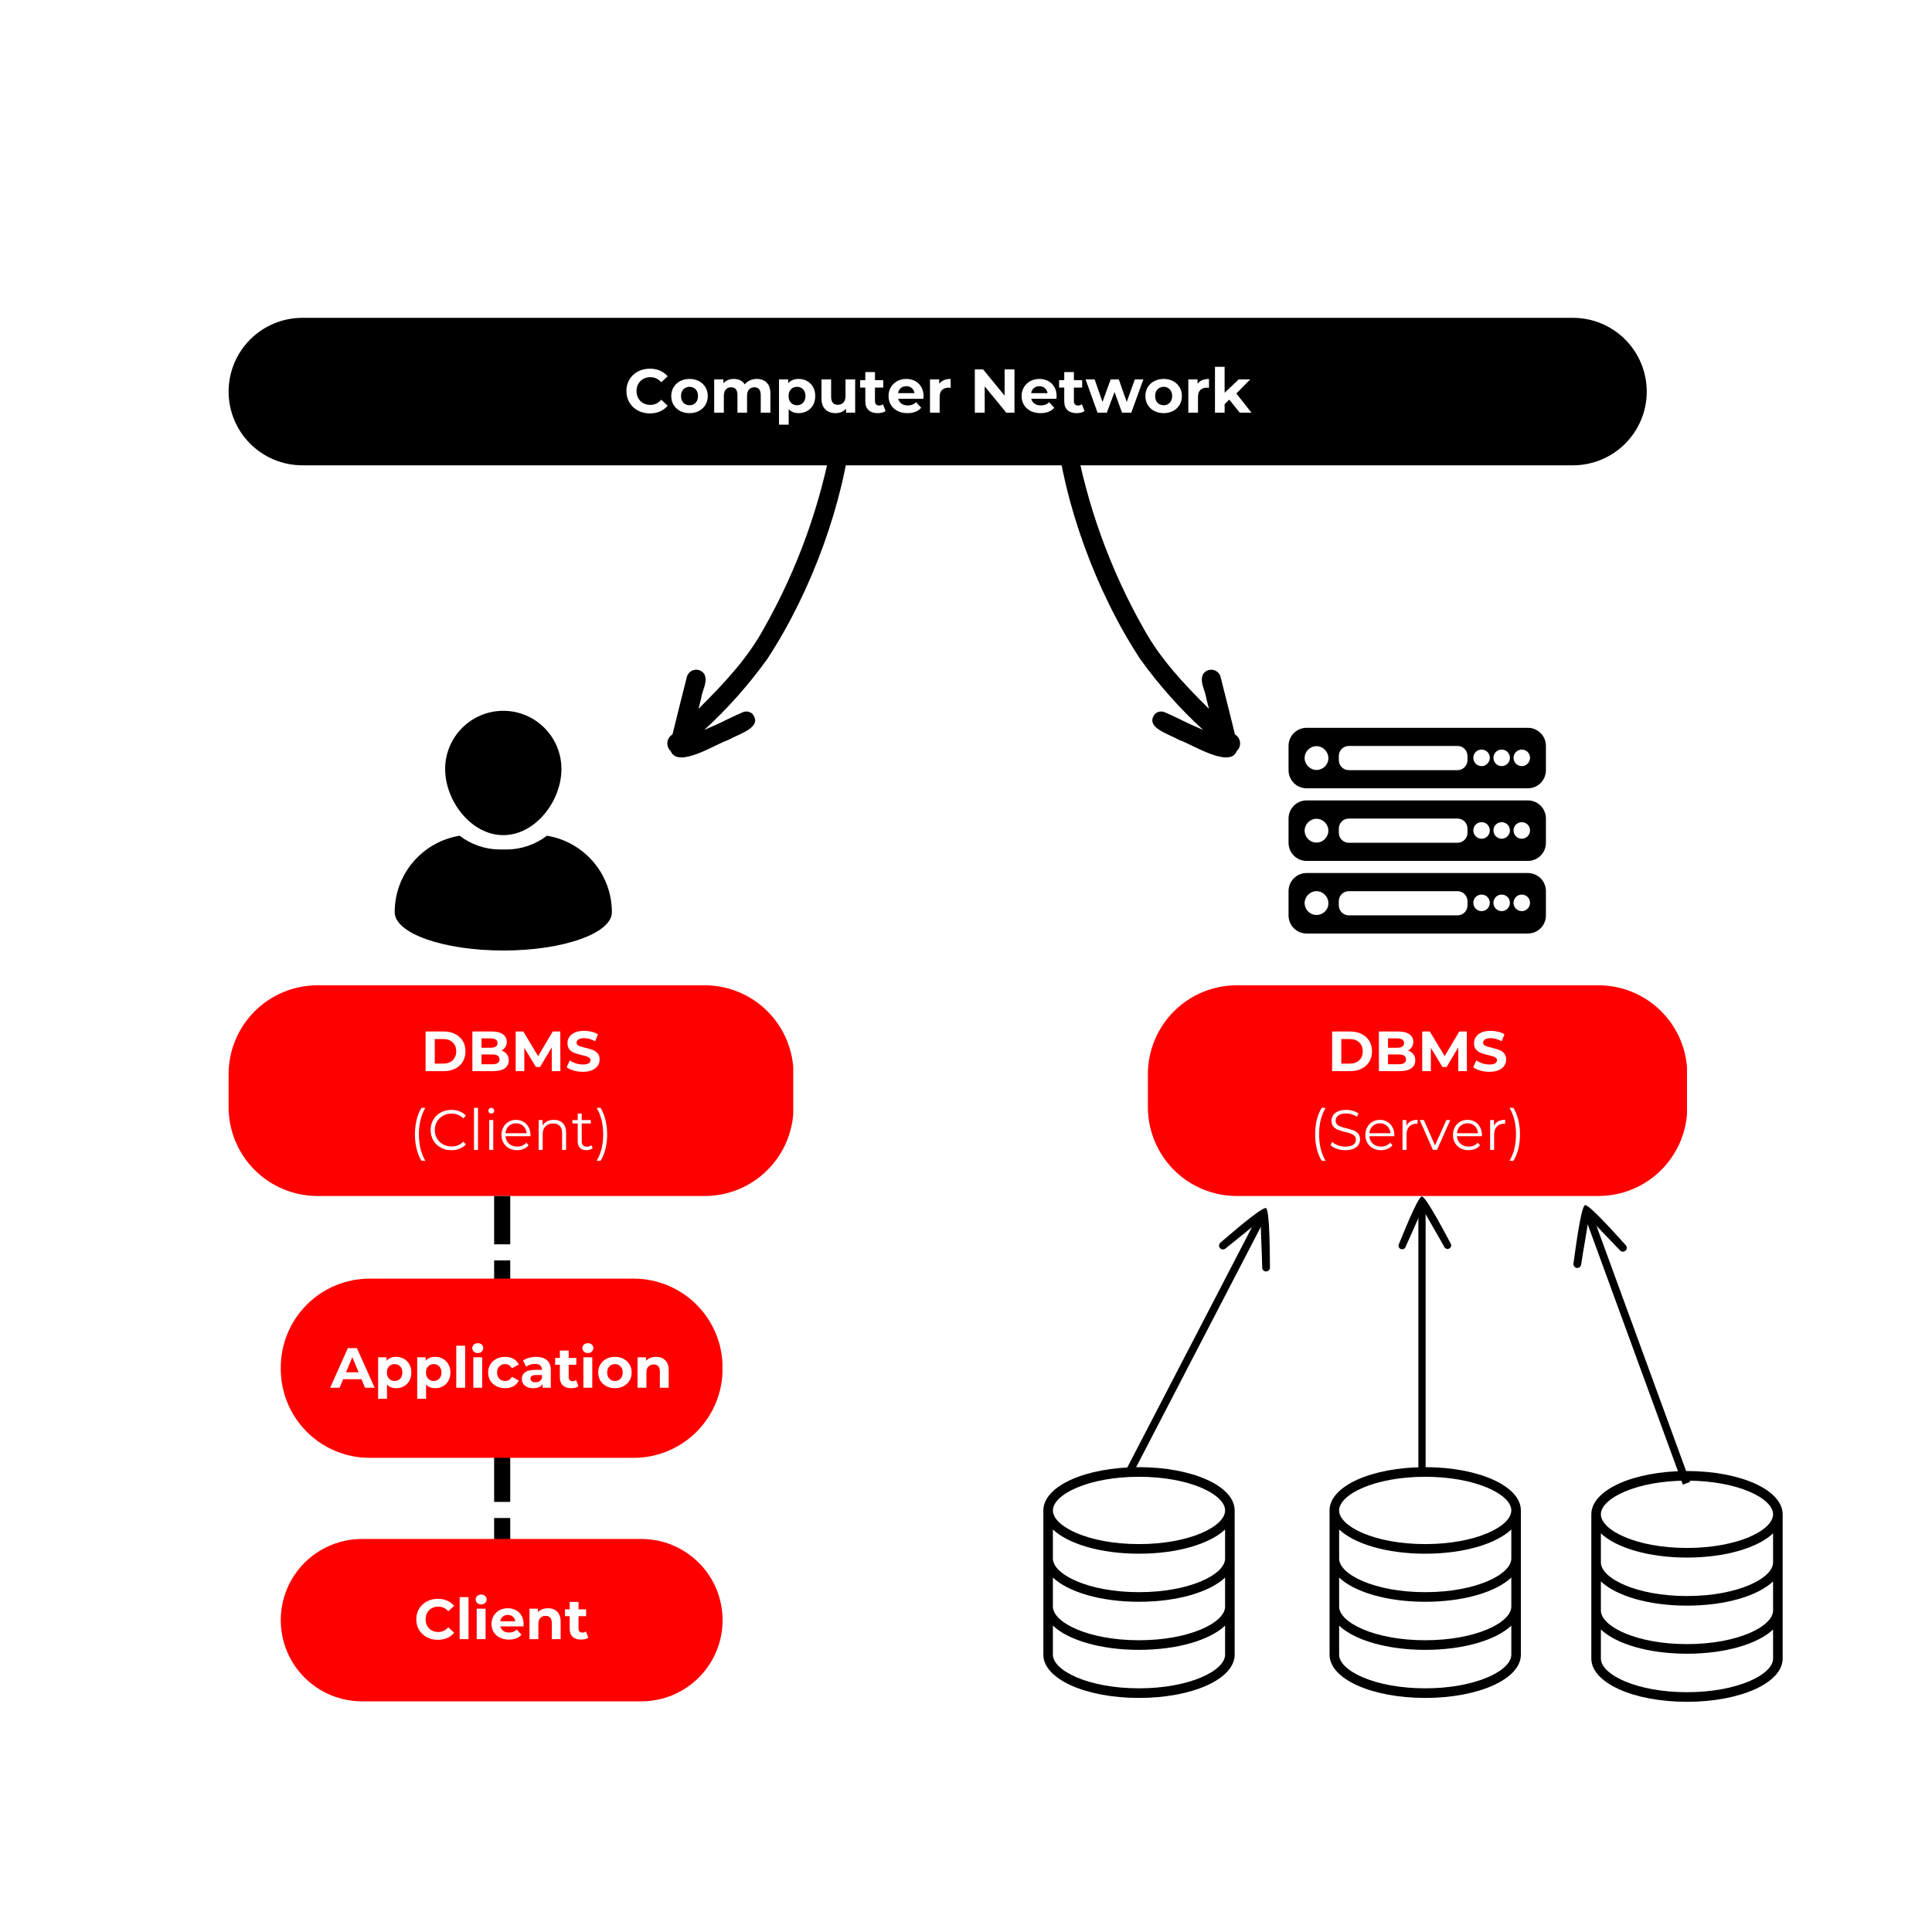 <?xml version="1.0" encoding="UTF-8"?>
<svg xmlns="http://www.w3.org/2000/svg" xmlns:xlink="http://www.w3.org/1999/xlink" width="1080" zoomAndPan="magnify" viewBox="0 0 810 810" height="1080" preserveAspectRatio="xMidYMid meet" version="1.0">
  <defs>
    <g></g>
    <clipPath id="05d330aa3f">
      <path d="M 186 298.008 L 236 298.008 L 236 351 L 186 351 Z M 186 298.008 " clip-rule="nonzero"></path>
    </clipPath>
    <clipPath id="5aa0036154">
      <path d="M 165.258 350 L 256.758 350 L 256.758 398.508 L 165.258 398.508 Z M 165.258 350 " clip-rule="nonzero"></path>
    </clipPath>
    <clipPath id="c59d04a98e">
      <path d="M 95.844 413.09 L 332.91 413.09 L 332.91 501.43 L 95.844 501.43 Z M 95.844 413.09 " clip-rule="nonzero"></path>
    </clipPath>
    <clipPath id="f142b6539d">
      <path d="M 133.102 413.09 L 295.434 413.09 C 305.316 413.09 314.793 417.016 321.781 424 C 328.766 430.988 332.691 440.465 332.691 450.348 L 332.691 464.168 C 332.691 474.051 328.766 483.527 321.781 490.516 C 314.793 497.504 305.316 501.426 295.434 501.426 L 133.102 501.426 C 123.223 501.426 113.742 497.504 106.758 490.516 C 99.77 483.527 95.844 474.051 95.844 464.168 L 95.844 450.348 C 95.844 440.465 99.77 430.988 106.758 424 C 113.742 417.016 123.223 413.09 133.102 413.09 Z M 133.102 413.09 " clip-rule="nonzero"></path>
    </clipPath>
    <clipPath id="bb259d8ada">
      <path d="M 117.418 536 L 303 536 L 303 611.203 L 117.418 611.203 Z M 117.418 536 " clip-rule="nonzero"></path>
    </clipPath>
    <clipPath id="dc1a902e3e">
      <path d="M 154.969 536.078 L 265.684 536.078 C 275.566 536.078 285.043 540.004 292.031 546.988 C 299.02 553.977 302.945 563.453 302.945 573.336 L 302.945 573.945 C 302.945 583.828 299.02 593.305 292.031 600.293 C 285.043 607.277 275.566 611.203 265.684 611.203 L 154.969 611.203 C 145.09 611.203 135.613 607.277 128.625 600.293 C 121.637 593.305 117.711 583.828 117.711 573.945 L 117.711 573.336 C 117.711 563.453 121.637 553.977 128.625 546.988 C 135.613 540.004 145.09 536.078 154.969 536.078 Z M 154.969 536.078 " clip-rule="nonzero"></path>
    </clipPath>
    <clipPath id="88d3934836">
      <path d="M 117.711 645.223 L 303 645.223 L 303 713.293 L 117.711 713.293 Z M 117.711 645.223 " clip-rule="nonzero"></path>
    </clipPath>
    <clipPath id="9a2ed8df14">
      <path d="M 151.746 645.223 L 268.91 645.223 C 277.938 645.223 286.594 648.809 292.977 655.191 C 299.359 661.574 302.945 670.23 302.945 679.258 C 302.945 688.285 299.359 696.941 292.977 703.324 C 286.594 709.707 277.938 713.293 268.91 713.293 L 151.746 713.293 C 142.719 713.293 134.062 709.707 127.68 703.324 C 121.297 696.941 117.711 688.285 117.711 679.258 C 117.711 670.23 121.297 661.574 127.68 655.191 C 134.062 648.809 142.719 645.223 151.746 645.223 Z M 151.746 645.223 " clip-rule="nonzero"></path>
    </clipPath>
    <clipPath id="4201d51189">
      <path d="M 437.406 615.117 L 517.656 615.117 L 517.656 711.867 L 437.406 711.867 Z M 437.406 615.117 " clip-rule="nonzero"></path>
    </clipPath>
    <clipPath id="17347bccaa">
      <path d="M 667.152 616.738 L 747.402 616.738 L 747.402 713.488 L 667.152 713.488 Z M 667.152 616.738 " clip-rule="nonzero"></path>
    </clipPath>
    <clipPath id="11d9c4d746">
      <path d="M 481.262 413.09 L 707.633 413.09 L 707.633 501.43 L 481.262 501.43 Z M 481.262 413.09 " clip-rule="nonzero"></path>
    </clipPath>
    <clipPath id="1e4b590fee">
      <path d="M 518.523 413.09 L 670.145 413.09 C 680.023 413.09 689.504 417.016 696.488 424 C 703.477 430.988 707.402 440.465 707.402 450.348 L 707.402 464.168 C 707.402 474.051 703.477 483.527 696.488 490.516 C 689.504 497.504 680.023 501.426 670.145 501.426 L 518.523 501.426 C 508.641 501.426 499.164 497.504 492.176 490.516 C 485.188 483.527 481.262 474.051 481.262 464.168 L 481.262 450.348 C 481.262 440.465 485.188 430.988 492.176 424 C 499.164 417.016 508.641 413.09 518.523 413.09 Z M 518.523 413.09 " clip-rule="nonzero"></path>
    </clipPath>
    <clipPath id="2f3ef1e9c6">
      <path d="M 540.18 305.137 L 648.18 305.137 L 648.18 331 L 540.18 331 Z M 540.18 305.137 " clip-rule="nonzero"></path>
    </clipPath>
    <clipPath id="01b5b8fd17">
      <path d="M 540.18 335 L 648.18 335 L 648.18 361 L 540.18 361 Z M 540.18 335 " clip-rule="nonzero"></path>
    </clipPath>
    <clipPath id="bc9cf3a4a9">
      <path d="M 540.18 366 L 648.18 366 L 648.18 391.387 L 540.18 391.387 Z M 540.18 366 " clip-rule="nonzero"></path>
    </clipPath>
    <clipPath id="06b25ec2a7">
      <path d="M 279.512 175.344 L 357 175.344 L 357 318 L 279.512 318 Z M 279.512 175.344 " clip-rule="nonzero"></path>
    </clipPath>
    <clipPath id="3ed12ef1d1">
      <path d="M 442.332 175.344 L 520 175.344 L 520 318 L 442.332 318 Z M 442.332 175.344 " clip-rule="nonzero"></path>
    </clipPath>
    <clipPath id="01377cc93f">
      <path d="M 95.844 133.258 L 690.406 133.258 L 690.406 195.082 L 95.844 195.082 Z M 95.844 133.258 " clip-rule="nonzero"></path>
    </clipPath>
    <clipPath id="247f058d6d">
      <path d="M 126.754 133.258 L 659.492 133.258 C 667.691 133.258 675.551 136.516 681.348 142.312 C 687.148 148.109 690.402 155.973 690.402 164.168 C 690.402 172.367 687.148 180.23 681.348 186.027 C 675.551 191.824 667.691 195.082 659.492 195.082 L 126.754 195.082 C 118.555 195.082 110.695 191.824 104.898 186.027 C 99.102 180.23 95.844 172.367 95.844 164.168 C 95.844 155.973 99.102 148.109 104.898 142.312 C 110.695 136.516 118.555 133.258 126.754 133.258 Z M 126.754 133.258 " clip-rule="nonzero"></path>
    </clipPath>
    <clipPath id="02540c5a35">
      <path d="M 464 511 L 530 511 L 530 623 L 464 623 Z M 464 511 " clip-rule="nonzero"></path>
    </clipPath>
    <clipPath id="826dc3b55b">
      <path d="M 464.176 611.785 L 521.508 501.273 L 542.812 512.324 L 485.48 622.84 Z M 464.176 611.785 " clip-rule="nonzero"></path>
    </clipPath>
    <clipPath id="a6255324a6">
      <path d="M 464.035 612.059 L 521.367 501.547 L 542.672 512.598 L 485.34 623.109 Z M 464.035 612.059 " clip-rule="nonzero"></path>
    </clipPath>
    <clipPath id="76b0854583">
      <path d="M 454.703 630.051 L 521.359 501.562 L 542.664 512.613 L 476.004 641.102 Z M 454.703 630.051 " clip-rule="nonzero"></path>
    </clipPath>
    <clipPath id="a6687d6175">
      <path d="M 511 506 L 533 506 L 533 534 L 511 534 Z M 511 506 " clip-rule="nonzero"></path>
    </clipPath>
    <clipPath id="c8254e88b9">
      <path d="M 464.176 611.785 L 521.508 501.273 L 542.812 512.324 L 485.48 622.84 Z M 464.176 611.785 " clip-rule="nonzero"></path>
    </clipPath>
    <clipPath id="bcc2e8a50a">
      <path d="M 464.035 612.059 L 521.367 501.547 L 542.672 512.598 L 485.34 623.109 Z M 464.035 612.059 " clip-rule="nonzero"></path>
    </clipPath>
    <clipPath id="f64b84979a">
      <path d="M 454.703 630.051 L 521.359 501.562 L 542.664 512.613 L 476.004 641.102 Z M 454.703 630.051 " clip-rule="nonzero"></path>
    </clipPath>
    <clipPath id="b357aef5f3">
      <path d="M 594 506 L 598 506 L 598 616.73 L 594 616.73 Z M 594 506 " clip-rule="nonzero"></path>
    </clipPath>
    <clipPath id="19f99f0673">
      <path d="M 586.141 501.562 L 608.641 501.562 L 608.641 524 L 586.141 524 Z M 586.141 501.562 " clip-rule="nonzero"></path>
    </clipPath>
    <clipPath id="e3ed01d43c">
      <path d="M 557.402 615.117 L 637.652 615.117 L 637.652 711.867 L 557.402 711.867 Z M 557.402 615.117 " clip-rule="nonzero"></path>
    </clipPath>
    <clipPath id="f176707290">
      <path d="M 665 510 L 716 510 L 716 627 L 665 627 Z M 665 510 " clip-rule="nonzero"></path>
    </clipPath>
    <clipPath id="43f4a9735e">
      <path d="M 694.5 626.465 L 651.754 509.531 L 674.293 501.293 L 717.039 618.223 Z M 694.5 626.465 " clip-rule="nonzero"></path>
    </clipPath>
    <clipPath id="ee469bf49b">
      <path d="M 724.176 637.504 L 674.477 501.551 L 651.938 509.793 L 701.637 645.742 Z M 724.176 637.504 " clip-rule="nonzero"></path>
    </clipPath>
    <clipPath id="853d17927d">
      <path d="M 724.176 637.504 L 674.477 501.551 L 651.938 509.793 L 701.637 645.742 Z M 724.176 637.504 " clip-rule="nonzero"></path>
    </clipPath>
    <clipPath id="b19ee29dd9">
      <path d="M 659 505 L 683 505 L 683 532 L 659 532 Z M 659 505 " clip-rule="nonzero"></path>
    </clipPath>
    <clipPath id="42bcfb3932">
      <path d="M 694.5 626.465 L 651.754 509.531 L 674.293 501.293 L 717.039 618.223 Z M 694.5 626.465 " clip-rule="nonzero"></path>
    </clipPath>
    <clipPath id="b9d44cdd13">
      <path d="M 724.176 637.504 L 674.477 501.551 L 651.938 509.793 L 701.637 645.742 Z M 724.176 637.504 " clip-rule="nonzero"></path>
    </clipPath>
    <clipPath id="e33e093407">
      <path d="M 724.176 637.504 L 674.477 501.551 L 651.938 509.793 L 701.637 645.742 Z M 724.176 637.504 " clip-rule="nonzero"></path>
    </clipPath>
  </defs>
  <rect x="-81" width="972" fill="#ffffff" y="-81" height="972" fill-opacity="1"></rect>
  <g clip-path="url(#05d330aa3f)">
    <path fill="#000000" d="M 211.008 350.137 C 224.449 350.137 235.383 335.859 235.383 322.406 C 235.383 308.953 224.449 298.008 211.008 298.008 C 197.562 298.008 186.629 308.953 186.629 322.406 C 186.633 335.859 197.566 350.137 211.008 350.137 Z M 211.008 350.137 " fill-opacity="1" fill-rule="nonzero"></path>
  </g>
  <g clip-path="url(#5aa0036154)">
    <path fill="#000000" d="M 229.305 350.387 C 224.578 353.992 218.68 356.141 212.289 356.141 L 209.723 356.141 C 203.332 356.141 197.434 353.992 192.707 350.387 C 177.266 352.887 165.477 366.281 165.477 382.438 C 165.477 391.312 185.859 398.508 211.008 398.508 C 236.148 398.508 256.535 391.312 256.535 382.438 C 256.535 366.281 244.746 352.887 229.305 350.387 Z M 229.305 350.387 " fill-opacity="1" fill-rule="nonzero"></path>
  </g>
  <g clip-path="url(#c59d04a98e)">
    <g clip-path="url(#f142b6539d)">
      <path fill="#ff0000" d="M 95.844 413.09 L 332.566 413.09 L 332.566 501.426 L 95.844 501.426 Z M 95.844 413.09 " fill-opacity="1" fill-rule="nonzero"></path>
    </g>
  </g>
  <g fill="#ffffff" fill-opacity="1">
    <g transform="translate(176.468, 449.088)">
      <g>
        <path d="M 1.969 -16.625 L 9.531 -16.625 C 11.332 -16.625 12.926 -16.281 14.312 -15.594 C 15.695 -14.906 16.77 -13.938 17.531 -12.688 C 18.301 -11.438 18.688 -9.977 18.688 -8.312 C 18.688 -6.645 18.301 -5.188 17.531 -3.938 C 16.77 -2.688 15.695 -1.719 14.312 -1.031 C 12.926 -0.344 11.332 0 9.531 0 L 1.969 0 Z M 9.328 -3.156 C 10.992 -3.156 12.32 -3.617 13.312 -4.547 C 14.301 -5.473 14.797 -6.727 14.797 -8.312 C 14.797 -9.895 14.301 -11.148 13.312 -12.078 C 12.32 -13.004 10.992 -13.469 9.328 -13.469 L 5.812 -13.469 L 5.812 -3.156 Z M 9.328 -3.156 "></path>
      </g>
    </g>
  </g>
  <g fill="#ffffff" fill-opacity="1">
    <g transform="translate(196.079, 449.088)">
      <g>
        <path d="M 14.172 -8.641 C 15.129 -8.336 15.875 -7.832 16.406 -7.125 C 16.945 -6.426 17.219 -5.562 17.219 -4.531 C 17.219 -3.07 16.648 -1.953 15.516 -1.172 C 14.391 -0.391 12.738 0 10.562 0 L 1.969 0 L 1.969 -16.625 L 10.094 -16.625 C 12.125 -16.625 13.68 -16.234 14.766 -15.453 C 15.848 -14.68 16.391 -13.629 16.391 -12.297 C 16.391 -11.492 16.191 -10.773 15.797 -10.141 C 15.41 -9.504 14.867 -9.004 14.172 -8.641 Z M 5.797 -13.734 L 5.797 -9.812 L 9.625 -9.812 C 10.57 -9.812 11.289 -9.977 11.781 -10.312 C 12.27 -10.645 12.516 -11.133 12.516 -11.781 C 12.516 -12.426 12.27 -12.91 11.781 -13.234 C 11.289 -13.566 10.57 -13.734 9.625 -13.734 Z M 10.281 -2.891 C 11.289 -2.891 12.051 -3.055 12.562 -3.391 C 13.082 -3.723 13.344 -4.238 13.344 -4.938 C 13.344 -6.312 12.32 -7 10.281 -7 L 5.797 -7 L 5.797 -2.891 Z M 10.281 -2.891 "></path>
      </g>
    </g>
  </g>
  <g fill="#ffffff" fill-opacity="1">
    <g transform="translate(214.242, 449.088)">
      <g>
        <path d="M 17.094 0 L 17.078 -9.969 L 12.188 -1.75 L 10.453 -1.75 L 5.578 -9.766 L 5.578 0 L 1.969 0 L 1.969 -16.625 L 5.156 -16.625 L 11.375 -6.297 L 17.5 -16.625 L 20.656 -16.625 L 20.703 0 Z M 17.094 0 "></path>
      </g>
    </g>
  </g>
  <g fill="#ffffff" fill-opacity="1">
    <g transform="translate(236.916, 449.088)">
      <g>
        <path d="M 7.438 0.281 C 6.125 0.281 4.852 0.102 3.625 -0.25 C 2.395 -0.602 1.41 -1.066 0.672 -1.641 L 1.969 -4.531 C 2.688 -4.008 3.535 -3.586 4.516 -3.266 C 5.492 -2.953 6.473 -2.797 7.453 -2.797 C 8.547 -2.797 9.352 -2.957 9.875 -3.281 C 10.395 -3.613 10.656 -4.047 10.656 -4.578 C 10.656 -4.973 10.5 -5.301 10.188 -5.562 C 9.883 -5.832 9.488 -6.047 9 -6.203 C 8.52 -6.359 7.867 -6.531 7.047 -6.719 C 5.785 -7.02 4.75 -7.32 3.938 -7.625 C 3.133 -7.926 2.441 -8.406 1.859 -9.062 C 1.285 -9.727 1 -10.617 1 -11.734 C 1 -12.703 1.258 -13.578 1.781 -14.359 C 2.301 -15.141 3.086 -15.758 4.141 -16.219 C 5.191 -16.676 6.477 -16.906 8 -16.906 C 9.062 -16.906 10.098 -16.781 11.109 -16.531 C 12.129 -16.281 13.02 -15.914 13.781 -15.438 L 12.594 -12.516 C 11.051 -13.391 9.516 -13.828 7.984 -13.828 C 6.898 -13.828 6.102 -13.648 5.594 -13.297 C 5.082 -12.953 4.828 -12.492 4.828 -11.922 C 4.828 -11.348 5.125 -10.922 5.719 -10.641 C 6.312 -10.367 7.219 -10.098 8.438 -9.828 C 9.695 -9.523 10.727 -9.223 11.531 -8.922 C 12.344 -8.629 13.035 -8.156 13.609 -7.5 C 14.191 -6.852 14.484 -5.977 14.484 -4.875 C 14.484 -3.914 14.219 -3.047 13.688 -2.266 C 13.156 -1.484 12.359 -0.863 11.297 -0.406 C 10.242 0.051 8.957 0.281 7.438 0.281 Z M 7.438 0.281 "></path>
      </g>
    </g>
  </g>
  <g fill="#ffffff" fill-opacity="1">
    <g transform="translate(171.499, 482.088)">
      <g>
        <path d="M 5.219 4.609 C 4.332 3.148 3.648 1.477 3.172 -0.406 C 2.703 -2.301 2.469 -4.332 2.469 -6.5 C 2.469 -8.676 2.703 -10.719 3.172 -12.625 C 3.648 -14.531 4.332 -16.195 5.219 -17.625 L 6.844 -17.625 C 5.906 -16.02 5.219 -14.301 4.781 -12.469 C 4.344 -10.633 4.125 -8.645 4.125 -6.5 C 4.125 -4.363 4.344 -2.379 4.781 -0.547 C 5.219 1.285 5.906 3.004 6.844 4.609 Z M 5.219 4.609 "></path>
      </g>
    </g>
  </g>
  <g fill="#ffffff" fill-opacity="1">
    <g transform="translate(179.31, 482.088)">
      <g>
        <path d="M 9.922 0.141 C 8.273 0.141 6.789 -0.223 5.469 -0.953 C 4.145 -1.68 3.109 -2.688 2.359 -3.969 C 1.609 -5.258 1.234 -6.707 1.234 -8.312 C 1.234 -9.914 1.609 -11.359 2.359 -12.641 C 3.109 -13.93 4.148 -14.941 5.484 -15.672 C 6.816 -16.398 8.305 -16.766 9.953 -16.766 C 11.18 -16.766 12.316 -16.555 13.359 -16.141 C 14.41 -15.734 15.301 -15.133 16.031 -14.344 L 14.922 -13.234 C 13.617 -14.547 11.977 -15.203 10 -15.203 C 8.688 -15.203 7.488 -14.898 6.406 -14.297 C 5.332 -13.691 4.488 -12.867 3.875 -11.828 C 3.27 -10.785 2.969 -9.613 2.969 -8.312 C 2.969 -7.008 3.27 -5.836 3.875 -4.797 C 4.488 -3.754 5.332 -2.93 6.406 -2.328 C 7.488 -1.723 8.688 -1.422 10 -1.422 C 11.988 -1.422 13.629 -2.086 14.922 -3.422 L 16.031 -2.297 C 15.301 -1.504 14.41 -0.898 13.359 -0.484 C 12.305 -0.066 11.16 0.141 9.922 0.141 Z M 9.922 0.141 "></path>
      </g>
    </g>
  </g>
  <g fill="#ffffff" fill-opacity="1">
    <g transform="translate(196.381, 482.088)">
      <g>
        <path d="M 2.344 -17.625 L 4.031 -17.625 L 4.031 0 L 2.344 0 Z M 2.344 -17.625 "></path>
      </g>
    </g>
  </g>
  <g fill="#ffffff" fill-opacity="1">
    <g transform="translate(202.768, 482.088)">
      <g>
        <path d="M 2.344 -12.5 L 4.031 -12.5 L 4.031 0 L 2.344 0 Z M 3.203 -15.219 C 2.859 -15.219 2.566 -15.336 2.328 -15.578 C 2.086 -15.816 1.969 -16.102 1.969 -16.438 C 1.969 -16.75 2.086 -17.023 2.328 -17.266 C 2.566 -17.504 2.859 -17.625 3.203 -17.625 C 3.547 -17.625 3.836 -17.508 4.078 -17.281 C 4.316 -17.051 4.438 -16.773 4.438 -16.453 C 4.438 -16.109 4.316 -15.816 4.078 -15.578 C 3.836 -15.336 3.547 -15.219 3.203 -15.219 Z M 3.203 -15.219 "></path>
      </g>
    </g>
  </g>
  <g fill="#ffffff" fill-opacity="1">
    <g transform="translate(209.154, 482.088)">
      <g>
        <path d="M 13.234 -5.719 L 2.781 -5.719 C 2.875 -4.426 3.367 -3.379 4.266 -2.578 C 5.172 -1.773 6.312 -1.375 7.688 -1.375 C 8.469 -1.375 9.18 -1.508 9.828 -1.781 C 10.484 -2.062 11.047 -2.473 11.516 -3.016 L 12.469 -1.922 C 11.914 -1.254 11.223 -0.742 10.391 -0.391 C 9.555 -0.047 8.641 0.125 7.641 0.125 C 6.359 0.125 5.223 -0.145 4.234 -0.688 C 3.242 -1.238 2.473 -2 1.922 -2.969 C 1.367 -3.938 1.094 -5.031 1.094 -6.25 C 1.094 -7.469 1.359 -8.555 1.891 -9.516 C 2.422 -10.484 3.148 -11.238 4.078 -11.781 C 5.004 -12.32 6.047 -12.594 7.203 -12.594 C 8.359 -12.594 9.395 -12.32 10.312 -11.781 C 11.227 -11.238 11.945 -10.488 12.469 -9.531 C 12.988 -8.57 13.25 -7.477 13.25 -6.25 Z M 7.203 -11.141 C 5.992 -11.141 4.977 -10.754 4.156 -9.984 C 3.344 -9.211 2.883 -8.211 2.781 -6.984 L 11.641 -6.984 C 11.523 -8.211 11.062 -9.211 10.25 -9.984 C 9.438 -10.754 8.422 -11.141 7.203 -11.141 Z M 7.203 -11.141 "></path>
      </g>
    </g>
  </g>
  <g fill="#ffffff" fill-opacity="1">
    <g transform="translate(223.495, 482.088)">
      <g>
        <path d="M 8.719 -12.594 C 10.281 -12.594 11.523 -12.133 12.453 -11.219 C 13.379 -10.312 13.844 -8.988 13.844 -7.25 L 13.844 0 L 12.156 0 L 12.156 -7.078 C 12.156 -8.379 11.832 -9.367 11.188 -10.047 C 10.539 -10.723 9.613 -11.062 8.406 -11.062 C 7.062 -11.062 5.992 -10.66 5.203 -9.859 C 4.422 -9.066 4.031 -7.969 4.031 -6.562 L 4.031 0 L 2.344 0 L 2.344 -12.5 L 3.969 -12.5 L 3.969 -10.188 C 4.426 -10.945 5.062 -11.535 5.875 -11.953 C 6.688 -12.379 7.633 -12.594 8.719 -12.594 Z M 8.719 -12.594 "></path>
      </g>
    </g>
  </g>
  <g fill="#ffffff" fill-opacity="1">
    <g transform="translate(239.568, 482.088)">
      <g>
        <path d="M 8.938 -0.766 C 8.613 -0.473 8.219 -0.25 7.75 -0.094 C 7.281 0.051 6.797 0.125 6.297 0.125 C 5.117 0.125 4.211 -0.191 3.578 -0.828 C 2.953 -1.461 2.641 -2.359 2.641 -3.516 L 2.641 -11.062 L 0.406 -11.062 L 0.406 -12.5 L 2.641 -12.5 L 2.641 -15.219 L 4.328 -15.219 L 4.328 -12.5 L 8.125 -12.5 L 8.125 -11.062 L 4.328 -11.062 L 4.328 -3.609 C 4.328 -2.867 4.508 -2.301 4.875 -1.906 C 5.25 -1.52 5.785 -1.328 6.484 -1.328 C 6.828 -1.328 7.16 -1.379 7.484 -1.484 C 7.816 -1.598 8.102 -1.758 8.344 -1.969 Z M 8.938 -0.766 "></path>
      </g>
    </g>
  </g>
  <g fill="#ffffff" fill-opacity="1">
    <g transform="translate(249.207, 482.088)">
      <g>
        <path d="M 0.953 4.609 C 1.879 3.004 2.566 1.289 3.016 -0.531 C 3.461 -2.363 3.688 -4.352 3.688 -6.5 C 3.688 -8.656 3.461 -10.645 3.016 -12.469 C 2.566 -14.301 1.879 -16.02 0.953 -17.625 L 2.562 -17.625 C 3.445 -16.195 4.129 -14.531 4.609 -12.625 C 5.098 -10.719 5.344 -8.676 5.344 -6.5 C 5.344 -4.332 5.102 -2.297 4.625 -0.391 C 4.156 1.504 3.469 3.172 2.562 4.609 Z M 0.953 4.609 "></path>
      </g>
    </g>
  </g>
  <path fill="#000000" d="M 213.918 501.434 L 213.918 521.684 L 207.168 521.684 L 207.168 501.434 M 213.918 528.434 L 213.918 548.684 L 207.168 548.684 L 207.168 528.434 M 213.918 555.434 L 213.918 575.684 L 207.168 575.684 L 207.168 555.434 M 213.918 582.434 L 213.918 602.684 L 207.168 602.684 L 207.168 582.434 M 213.918 609.434 L 213.918 629.684 L 207.168 629.684 L 207.168 609.434 M 213.918 636.434 L 213.918 656.684 L 207.168 656.684 L 207.168 636.434 M 213.918 663.434 L 213.918 681.891 L 207.168 681.891 L 207.168 663.434 " fill-opacity="1" fill-rule="nonzero"></path>
  <g clip-path="url(#bb259d8ada)">
    <g clip-path="url(#dc1a902e3e)">
      <path fill="#ff0000" d="M 117.711 536.078 L 302.891 536.078 L 302.891 611.203 L 117.711 611.203 Z M 117.711 536.078 " fill-opacity="1" fill-rule="nonzero"></path>
    </g>
  </g>
  <g fill="#ffffff" fill-opacity="1">
    <g transform="translate(138.64, 581.826)">
      <g>
        <path d="M 12.922 -3.562 L 5.203 -3.562 L 3.734 0 L -0.219 0 L 7.203 -16.625 L 11 -16.625 L 18.438 0 L 14.391 0 Z M 11.703 -6.484 L 9.078 -12.844 L 6.438 -6.484 Z M 11.703 -6.484 "></path>
      </g>
    </g>
  </g>
  <g fill="#ffffff" fill-opacity="1">
    <g transform="translate(156.827, 581.826)">
      <g>
        <path d="M 9.266 -12.969 C 10.453 -12.969 11.531 -12.691 12.5 -12.141 C 13.477 -11.598 14.242 -10.832 14.797 -9.844 C 15.348 -8.852 15.625 -7.703 15.625 -6.391 C 15.625 -5.078 15.348 -3.926 14.797 -2.938 C 14.242 -1.945 13.477 -1.176 12.5 -0.625 C 11.531 -0.082 10.453 0.188 9.266 0.188 C 7.629 0.188 6.348 -0.328 5.422 -1.359 L 5.422 4.609 L 1.703 4.609 L 1.703 -12.781 L 5.25 -12.781 L 5.25 -11.312 C 6.164 -12.414 7.504 -12.969 9.266 -12.969 Z M 8.625 -2.844 C 9.57 -2.844 10.348 -3.164 10.953 -3.812 C 11.566 -4.457 11.875 -5.316 11.875 -6.391 C 11.875 -7.461 11.566 -8.316 10.953 -8.953 C 10.348 -9.598 9.57 -9.922 8.625 -9.922 C 7.676 -9.922 6.895 -9.598 6.281 -8.953 C 5.676 -8.316 5.375 -7.461 5.375 -6.391 C 5.375 -5.316 5.676 -4.457 6.281 -3.812 C 6.895 -3.164 7.676 -2.844 8.625 -2.844 Z M 8.625 -2.844 "></path>
      </g>
    </g>
  </g>
  <g fill="#ffffff" fill-opacity="1">
    <g transform="translate(173.209, 581.826)">
      <g>
        <path d="M 9.266 -12.969 C 10.453 -12.969 11.531 -12.691 12.5 -12.141 C 13.477 -11.598 14.242 -10.832 14.797 -9.844 C 15.348 -8.852 15.625 -7.703 15.625 -6.391 C 15.625 -5.078 15.348 -3.926 14.797 -2.938 C 14.242 -1.945 13.477 -1.176 12.5 -0.625 C 11.531 -0.082 10.453 0.188 9.266 0.188 C 7.629 0.188 6.348 -0.328 5.422 -1.359 L 5.422 4.609 L 1.703 4.609 L 1.703 -12.781 L 5.25 -12.781 L 5.25 -11.312 C 6.164 -12.414 7.504 -12.969 9.266 -12.969 Z M 8.625 -2.844 C 9.57 -2.844 10.348 -3.164 10.953 -3.812 C 11.566 -4.457 11.875 -5.316 11.875 -6.391 C 11.875 -7.461 11.566 -8.316 10.953 -8.953 C 10.348 -9.598 9.57 -9.922 8.625 -9.922 C 7.676 -9.922 6.895 -9.598 6.281 -8.953 C 5.676 -8.316 5.375 -7.461 5.375 -6.391 C 5.375 -5.316 5.676 -4.457 6.281 -3.812 C 6.895 -3.164 7.676 -2.844 8.625 -2.844 Z M 8.625 -2.844 "></path>
      </g>
    </g>
  </g>
  <g fill="#ffffff" fill-opacity="1">
    <g transform="translate(189.591, 581.826)">
      <g>
        <path d="M 1.703 -17.625 L 5.422 -17.625 L 5.422 0 L 1.703 0 Z M 1.703 -17.625 "></path>
      </g>
    </g>
  </g>
  <g fill="#ffffff" fill-opacity="1">
    <g transform="translate(196.737, 581.826)">
      <g>
        <path d="M 1.703 -12.781 L 5.422 -12.781 L 5.422 0 L 1.703 0 Z M 3.562 -14.562 C 2.883 -14.562 2.332 -14.758 1.906 -15.156 C 1.477 -15.551 1.266 -16.039 1.266 -16.625 C 1.266 -17.207 1.477 -17.695 1.906 -18.094 C 2.332 -18.488 2.883 -18.688 3.562 -18.688 C 4.238 -18.688 4.789 -18.492 5.219 -18.109 C 5.645 -17.734 5.859 -17.266 5.859 -16.703 C 5.859 -16.078 5.645 -15.562 5.219 -15.156 C 4.789 -14.758 4.238 -14.562 3.562 -14.562 Z M 3.562 -14.562 "></path>
      </g>
    </g>
  </g>
  <g fill="#ffffff" fill-opacity="1">
    <g transform="translate(203.884, 581.826)">
      <g>
        <path d="M 7.891 0.188 C 6.523 0.188 5.301 -0.094 4.219 -0.656 C 3.133 -1.219 2.285 -1.992 1.672 -2.984 C 1.066 -3.984 0.766 -5.117 0.766 -6.391 C 0.766 -7.648 1.066 -8.781 1.672 -9.781 C 2.285 -10.781 3.133 -11.562 4.219 -12.125 C 5.301 -12.688 6.523 -12.969 7.891 -12.969 C 9.234 -12.969 10.406 -12.688 11.406 -12.125 C 12.414 -11.562 13.148 -10.758 13.609 -9.719 L 10.734 -8.172 C 10.066 -9.336 9.109 -9.922 7.859 -9.922 C 6.891 -9.922 6.086 -9.602 5.453 -8.969 C 4.828 -8.344 4.516 -7.484 4.516 -6.391 C 4.516 -5.297 4.828 -4.43 5.453 -3.797 C 6.086 -3.16 6.891 -2.844 7.859 -2.844 C 9.129 -2.844 10.086 -3.43 10.734 -4.609 L 13.609 -3.047 C 13.148 -2.023 12.414 -1.227 11.406 -0.656 C 10.406 -0.094 9.234 0.188 7.891 0.188 Z M 7.891 0.188 "></path>
      </g>
    </g>
  </g>
  <g fill="#ffffff" fill-opacity="1">
    <g transform="translate(217.916, 581.826)">
      <g>
        <path d="M 6.859 -12.969 C 8.836 -12.969 10.359 -12.492 11.422 -11.547 C 12.484 -10.609 13.016 -9.191 13.016 -7.297 L 13.016 0 L 9.547 0 L 9.547 -1.594 C 8.848 -0.406 7.551 0.188 5.656 0.188 C 4.676 0.188 3.82 0.02 3.094 -0.312 C 2.375 -0.645 1.82 -1.102 1.438 -1.688 C 1.062 -2.27 0.875 -2.938 0.875 -3.688 C 0.875 -4.875 1.32 -5.805 2.219 -6.484 C 3.113 -7.16 4.492 -7.5 6.359 -7.5 L 9.312 -7.5 C 9.312 -8.312 9.066 -8.93 8.578 -9.359 C 8.086 -9.797 7.348 -10.016 6.359 -10.016 C 5.68 -10.016 5.016 -9.906 4.359 -9.688 C 3.703 -9.477 3.145 -9.191 2.688 -8.828 L 1.359 -11.422 C 2.055 -11.91 2.891 -12.289 3.859 -12.562 C 4.828 -12.832 5.828 -12.969 6.859 -12.969 Z M 6.578 -2.297 C 7.211 -2.297 7.773 -2.441 8.266 -2.734 C 8.754 -3.035 9.102 -3.469 9.312 -4.031 L 9.312 -5.344 L 6.766 -5.344 C 5.242 -5.344 4.484 -4.844 4.484 -3.844 C 4.484 -3.375 4.672 -3 5.047 -2.719 C 5.422 -2.438 5.93 -2.297 6.578 -2.297 Z M 6.578 -2.297 "></path>
      </g>
    </g>
  </g>
  <g fill="#ffffff" fill-opacity="1">
    <g transform="translate(232.564, 581.826)">
      <g>
        <path d="M 9.953 -0.625 C 9.586 -0.352 9.141 -0.148 8.609 -0.016 C 8.078 0.117 7.52 0.188 6.938 0.188 C 5.414 0.188 4.238 -0.195 3.406 -0.969 C 2.57 -1.75 2.156 -2.891 2.156 -4.391 L 2.156 -9.641 L 0.188 -9.641 L 0.188 -12.5 L 2.156 -12.5 L 2.156 -15.609 L 5.859 -15.609 L 5.859 -12.5 L 9.047 -12.5 L 9.047 -9.641 L 5.859 -9.641 L 5.859 -4.438 C 5.859 -3.906 6 -3.488 6.281 -3.188 C 6.562 -2.895 6.953 -2.75 7.453 -2.75 C 8.047 -2.75 8.547 -2.91 8.953 -3.234 Z M 9.953 -0.625 "></path>
      </g>
    </g>
  </g>
  <g fill="#ffffff" fill-opacity="1">
    <g transform="translate(242.892, 581.826)">
      <g>
        <path d="M 1.703 -12.781 L 5.422 -12.781 L 5.422 0 L 1.703 0 Z M 3.562 -14.562 C 2.883 -14.562 2.332 -14.758 1.906 -15.156 C 1.477 -15.551 1.266 -16.039 1.266 -16.625 C 1.266 -17.207 1.477 -17.695 1.906 -18.094 C 2.332 -18.488 2.883 -18.688 3.562 -18.688 C 4.238 -18.688 4.789 -18.492 5.219 -18.109 C 5.645 -17.734 5.859 -17.266 5.859 -16.703 C 5.859 -16.078 5.645 -15.562 5.219 -15.156 C 4.789 -14.758 4.238 -14.562 3.562 -14.562 Z M 3.562 -14.562 "></path>
      </g>
    </g>
  </g>
  <g fill="#ffffff" fill-opacity="1">
    <g transform="translate(250.039, 581.826)">
      <g>
        <path d="M 7.797 0.188 C 6.441 0.188 5.227 -0.094 4.156 -0.656 C 3.094 -1.219 2.258 -1.992 1.656 -2.984 C 1.062 -3.984 0.766 -5.117 0.766 -6.391 C 0.766 -7.648 1.062 -8.781 1.656 -9.781 C 2.258 -10.781 3.094 -11.562 4.156 -12.125 C 5.227 -12.688 6.441 -12.969 7.797 -12.969 C 9.141 -12.969 10.336 -12.688 11.391 -12.125 C 12.453 -11.562 13.285 -10.781 13.891 -9.781 C 14.492 -8.781 14.797 -7.648 14.797 -6.391 C 14.797 -5.117 14.492 -3.984 13.891 -2.984 C 13.285 -1.992 12.453 -1.219 11.391 -0.656 C 10.336 -0.094 9.141 0.188 7.797 0.188 Z M 7.797 -2.844 C 8.742 -2.844 9.52 -3.164 10.125 -3.812 C 10.738 -4.457 11.047 -5.316 11.047 -6.391 C 11.047 -7.461 10.738 -8.316 10.125 -8.953 C 9.52 -9.598 8.742 -9.922 7.797 -9.922 C 6.836 -9.922 6.051 -9.598 5.438 -8.953 C 4.82 -8.316 4.516 -7.461 4.516 -6.391 C 4.516 -5.316 4.82 -4.457 5.438 -3.812 C 6.051 -3.164 6.836 -2.844 7.797 -2.844 Z M 7.797 -2.844 "></path>
      </g>
    </g>
  </g>
  <g fill="#ffffff" fill-opacity="1">
    <g transform="translate(265.59, 581.826)">
      <g>
        <path d="M 9.469 -12.969 C 11.051 -12.969 12.328 -12.492 13.297 -11.547 C 14.273 -10.598 14.766 -9.188 14.766 -7.312 L 14.766 0 L 11.062 0 L 11.062 -6.75 C 11.062 -7.758 10.836 -8.516 10.391 -9.016 C 9.953 -9.516 9.316 -9.766 8.484 -9.766 C 7.547 -9.766 6.801 -9.473 6.25 -8.891 C 5.695 -8.316 5.422 -7.457 5.422 -6.312 L 5.422 0 L 1.703 0 L 1.703 -12.781 L 5.25 -12.781 L 5.25 -11.281 C 5.738 -11.82 6.348 -12.238 7.078 -12.531 C 7.805 -12.82 8.602 -12.969 9.469 -12.969 Z M 9.469 -12.969 "></path>
      </g>
    </g>
  </g>
  <g clip-path="url(#88d3934836)">
    <g clip-path="url(#9a2ed8df14)">
      <path fill="#ff0000" d="M 117.711 645.223 L 303.035 645.223 L 303.035 713.293 L 117.711 713.293 Z M 117.711 645.223 " fill-opacity="1" fill-rule="nonzero"></path>
    </g>
  </g>
  <g fill="#ffffff" fill-opacity="1">
    <g transform="translate(173.609, 687.224)">
      <g>
        <path d="M 9.922 0.281 C 8.234 0.281 6.703 -0.082 5.328 -0.812 C 3.961 -1.551 2.883 -2.57 2.094 -3.875 C 1.312 -5.188 0.922 -6.664 0.922 -8.312 C 0.922 -9.957 1.312 -11.43 2.094 -12.734 C 2.883 -14.047 3.961 -15.066 5.328 -15.797 C 6.703 -16.535 8.242 -16.906 9.953 -16.906 C 11.391 -16.906 12.691 -16.648 13.859 -16.141 C 15.023 -15.641 16.004 -14.914 16.797 -13.969 L 14.328 -11.688 C 13.203 -12.977 11.805 -13.625 10.141 -13.625 C 9.109 -13.625 8.188 -13.398 7.375 -12.953 C 6.57 -12.504 5.945 -11.875 5.5 -11.062 C 5.051 -10.258 4.828 -9.344 4.828 -8.312 C 4.828 -7.281 5.051 -6.359 5.5 -5.547 C 5.945 -4.742 6.57 -4.117 7.375 -3.672 C 8.188 -3.223 9.109 -3 10.141 -3 C 11.805 -3 13.203 -3.656 14.328 -4.969 L 16.797 -2.688 C 16.004 -1.719 15.02 -0.977 13.844 -0.469 C 12.676 0.031 11.367 0.281 9.922 0.281 Z M 9.922 0.281 "></path>
      </g>
    </g>
  </g>
  <g fill="#ffffff" fill-opacity="1">
    <g transform="translate(191.012, 687.224)">
      <g>
        <path d="M 1.703 -17.625 L 5.422 -17.625 L 5.422 0 L 1.703 0 Z M 1.703 -17.625 "></path>
      </g>
    </g>
  </g>
  <g fill="#ffffff" fill-opacity="1">
    <g transform="translate(198.158, 687.224)">
      <g>
        <path d="M 1.703 -12.781 L 5.422 -12.781 L 5.422 0 L 1.703 0 Z M 3.562 -14.562 C 2.883 -14.562 2.332 -14.758 1.906 -15.156 C 1.477 -15.551 1.266 -16.039 1.266 -16.625 C 1.266 -17.207 1.477 -17.695 1.906 -18.094 C 2.332 -18.488 2.883 -18.688 3.562 -18.688 C 4.238 -18.688 4.789 -18.492 5.219 -18.109 C 5.645 -17.734 5.859 -17.266 5.859 -16.703 C 5.859 -16.078 5.645 -15.562 5.219 -15.156 C 4.789 -14.758 4.238 -14.562 3.562 -14.562 Z M 3.562 -14.562 "></path>
      </g>
    </g>
  </g>
  <g fill="#ffffff" fill-opacity="1">
    <g transform="translate(205.305, 687.224)">
      <g>
        <path d="M 14.219 -6.344 C 14.219 -6.289 14.195 -5.957 14.156 -5.344 L 4.484 -5.344 C 4.66 -4.551 5.07 -3.926 5.719 -3.469 C 6.375 -3.008 7.18 -2.781 8.141 -2.781 C 8.805 -2.781 9.395 -2.879 9.906 -3.078 C 10.426 -3.273 10.91 -3.586 11.359 -4.016 L 13.328 -1.875 C 12.117 -0.5 10.359 0.188 8.047 0.188 C 6.609 0.188 5.332 -0.094 4.219 -0.656 C 3.113 -1.219 2.258 -1.992 1.656 -2.984 C 1.062 -3.984 0.766 -5.117 0.766 -6.391 C 0.766 -7.641 1.062 -8.766 1.656 -9.766 C 2.25 -10.773 3.062 -11.562 4.094 -12.125 C 5.133 -12.688 6.297 -12.969 7.578 -12.969 C 8.828 -12.969 9.957 -12.695 10.969 -12.156 C 11.988 -11.625 12.785 -10.852 13.359 -9.844 C 13.93 -8.844 14.219 -7.676 14.219 -6.344 Z M 7.594 -10.172 C 6.758 -10.172 6.055 -9.93 5.484 -9.453 C 4.91 -8.973 4.562 -8.32 4.438 -7.5 L 10.734 -7.5 C 10.609 -8.312 10.258 -8.957 9.688 -9.438 C 9.113 -9.926 8.414 -10.172 7.594 -10.172 Z M 7.594 -10.172 "></path>
      </g>
    </g>
  </g>
  <g fill="#ffffff" fill-opacity="1">
    <g transform="translate(220.286, 687.224)">
      <g>
        <path d="M 9.469 -12.969 C 11.051 -12.969 12.328 -12.492 13.297 -11.547 C 14.273 -10.598 14.766 -9.188 14.766 -7.312 L 14.766 0 L 11.062 0 L 11.062 -6.75 C 11.062 -7.758 10.836 -8.516 10.391 -9.016 C 9.953 -9.516 9.316 -9.766 8.484 -9.766 C 7.547 -9.766 6.801 -9.473 6.25 -8.891 C 5.695 -8.316 5.422 -7.457 5.422 -6.312 L 5.422 0 L 1.703 0 L 1.703 -12.781 L 5.25 -12.781 L 5.25 -11.281 C 5.738 -11.82 6.348 -12.238 7.078 -12.531 C 7.805 -12.82 8.602 -12.969 9.469 -12.969 Z M 9.469 -12.969 "></path>
      </g>
    </g>
  </g>
  <g fill="#ffffff" fill-opacity="1">
    <g transform="translate(236.692, 687.224)">
      <g>
        <path d="M 9.953 -0.625 C 9.586 -0.352 9.141 -0.148 8.609 -0.016 C 8.078 0.117 7.52 0.188 6.938 0.188 C 5.414 0.188 4.238 -0.195 3.406 -0.969 C 2.57 -1.75 2.156 -2.891 2.156 -4.391 L 2.156 -9.641 L 0.188 -9.641 L 0.188 -12.5 L 2.156 -12.5 L 2.156 -15.609 L 5.859 -15.609 L 5.859 -12.5 L 9.047 -12.5 L 9.047 -9.641 L 5.859 -9.641 L 5.859 -4.438 C 5.859 -3.906 6 -3.488 6.281 -3.188 C 6.562 -2.895 6.953 -2.75 7.453 -2.75 C 8.047 -2.75 8.547 -2.91 8.953 -3.234 Z M 9.953 -0.625 "></path>
      </g>
    </g>
  </g>
  <g clip-path="url(#4201d51189)">
    <path fill="#000000" d="M 477.531 615.117 C 455.043 615.117 437.426 623.086 437.426 633.258 L 437.426 693.727 C 437.426 703.898 455.043 711.867 477.531 711.867 C 500.02 711.867 517.637 703.898 517.637 693.727 L 517.637 633.258 C 517.637 623.086 500.02 615.117 477.531 615.117 Z M 513.625 673.57 C 513.625 680.242 498.805 687.68 477.531 687.68 C 456.258 687.68 441.434 680.242 441.434 673.57 L 441.434 661.402 C 447.863 667.461 461.426 671.555 477.531 671.555 C 493.633 671.555 507.195 667.461 513.625 661.402 Z M 513.625 653.414 C 513.625 660.086 498.805 667.523 477.531 667.523 C 456.258 667.523 441.434 660.086 441.434 653.414 L 441.434 641.246 C 447.863 647.305 461.426 651.398 477.531 651.398 C 493.633 651.398 507.195 647.305 513.625 641.246 Z M 477.531 619.148 C 498.805 619.148 513.625 626.586 513.625 633.258 C 513.625 639.93 498.805 647.367 477.531 647.367 C 456.258 647.367 441.434 639.93 441.434 633.258 C 441.434 626.586 456.258 619.148 477.531 619.148 Z M 477.531 707.836 C 456.258 707.836 441.434 700.398 441.434 693.727 L 441.434 681.559 C 447.863 687.617 461.426 691.711 477.531 691.711 C 493.633 691.711 507.195 687.617 513.625 681.559 L 513.625 693.727 C 513.625 700.398 498.805 707.836 477.531 707.836 Z M 477.531 707.836 " fill-opacity="1" fill-rule="nonzero"></path>
  </g>
  <g clip-path="url(#17347bccaa)">
    <path fill="#000000" d="M 707.277 616.738 C 684.789 616.738 667.172 624.707 667.172 634.879 L 667.172 695.348 C 667.172 705.52 684.789 713.488 707.277 713.488 C 729.766 713.488 747.383 705.52 747.383 695.348 L 747.383 634.879 C 747.383 624.707 729.766 616.738 707.277 616.738 Z M 743.371 675.191 C 743.371 681.863 728.551 689.301 707.277 689.301 C 686.004 689.301 671.18 681.863 671.18 675.191 L 671.18 663.023 C 677.609 669.078 691.176 673.176 707.277 673.176 C 723.379 673.176 736.945 669.078 743.371 663.023 Z M 743.371 655.035 C 743.371 661.707 728.551 669.145 707.277 669.145 C 686.004 669.145 671.18 661.707 671.18 655.035 L 671.18 642.867 C 677.609 648.922 691.176 653.02 707.277 653.02 C 723.379 653.02 736.945 648.922 743.371 642.867 Z M 707.277 620.77 C 728.551 620.77 743.371 628.207 743.371 634.879 C 743.371 641.551 728.551 648.988 707.277 648.988 C 686.004 648.988 671.18 641.551 671.18 634.879 C 671.18 628.207 686.004 620.77 707.277 620.77 Z M 707.277 709.457 C 686.004 709.457 671.18 702.02 671.18 695.348 L 671.18 683.18 C 677.609 689.234 691.176 693.332 707.277 693.332 C 723.379 693.332 736.945 689.234 743.371 683.18 L 743.371 695.348 C 743.371 702.02 728.551 709.457 707.277 709.457 Z M 707.277 709.457 " fill-opacity="1" fill-rule="nonzero"></path>
  </g>
  <g clip-path="url(#11d9c4d746)">
    <g clip-path="url(#1e4b590fee)">
      <path fill="#ff0000" d="M 481.262 413.09 L 707.285 413.09 L 707.285 501.426 L 481.262 501.426 Z M 481.262 413.09 " fill-opacity="1" fill-rule="nonzero"></path>
    </g>
  </g>
  <g fill="#ffffff" fill-opacity="1">
    <g transform="translate(556.532, 449.088)">
      <g>
        <path d="M 1.969 -16.625 L 9.531 -16.625 C 11.332 -16.625 12.926 -16.281 14.312 -15.594 C 15.695 -14.906 16.77 -13.938 17.531 -12.688 C 18.301 -11.438 18.688 -9.977 18.688 -8.312 C 18.688 -6.645 18.301 -5.188 17.531 -3.938 C 16.77 -2.688 15.695 -1.719 14.312 -1.031 C 12.926 -0.344 11.332 0 9.531 0 L 1.969 0 Z M 9.328 -3.156 C 10.992 -3.156 12.32 -3.617 13.312 -4.547 C 14.301 -5.473 14.797 -6.727 14.797 -8.312 C 14.797 -9.895 14.301 -11.148 13.312 -12.078 C 12.32 -13.004 10.992 -13.469 9.328 -13.469 L 5.812 -13.469 L 5.812 -3.156 Z M 9.328 -3.156 "></path>
      </g>
    </g>
  </g>
  <g fill="#ffffff" fill-opacity="1">
    <g transform="translate(576.143, 449.088)">
      <g>
        <path d="M 14.172 -8.641 C 15.129 -8.336 15.875 -7.832 16.406 -7.125 C 16.945 -6.426 17.219 -5.562 17.219 -4.531 C 17.219 -3.07 16.648 -1.953 15.516 -1.172 C 14.391 -0.391 12.738 0 10.562 0 L 1.969 0 L 1.969 -16.625 L 10.094 -16.625 C 12.125 -16.625 13.68 -16.234 14.766 -15.453 C 15.848 -14.68 16.391 -13.629 16.391 -12.297 C 16.391 -11.492 16.191 -10.773 15.797 -10.141 C 15.41 -9.504 14.867 -9.004 14.172 -8.641 Z M 5.797 -13.734 L 5.797 -9.812 L 9.625 -9.812 C 10.57 -9.812 11.289 -9.977 11.781 -10.312 C 12.27 -10.645 12.516 -11.133 12.516 -11.781 C 12.516 -12.426 12.27 -12.91 11.781 -13.234 C 11.289 -13.566 10.57 -13.734 9.625 -13.734 Z M 10.281 -2.891 C 11.289 -2.891 12.051 -3.055 12.562 -3.391 C 13.082 -3.723 13.344 -4.238 13.344 -4.938 C 13.344 -6.312 12.32 -7 10.281 -7 L 5.797 -7 L 5.797 -2.891 Z M 10.281 -2.891 "></path>
      </g>
    </g>
  </g>
  <g fill="#ffffff" fill-opacity="1">
    <g transform="translate(594.306, 449.088)">
      <g>
        <path d="M 17.094 0 L 17.078 -9.969 L 12.188 -1.75 L 10.453 -1.75 L 5.578 -9.766 L 5.578 0 L 1.969 0 L 1.969 -16.625 L 5.156 -16.625 L 11.375 -6.297 L 17.5 -16.625 L 20.656 -16.625 L 20.703 0 Z M 17.094 0 "></path>
      </g>
    </g>
  </g>
  <g fill="#ffffff" fill-opacity="1">
    <g transform="translate(616.98, 449.088)">
      <g>
        <path d="M 7.438 0.281 C 6.125 0.281 4.852 0.102 3.625 -0.25 C 2.395 -0.602 1.41 -1.066 0.672 -1.641 L 1.969 -4.531 C 2.688 -4.008 3.535 -3.586 4.516 -3.266 C 5.492 -2.953 6.473 -2.797 7.453 -2.797 C 8.547 -2.797 9.352 -2.957 9.875 -3.281 C 10.395 -3.613 10.656 -4.047 10.656 -4.578 C 10.656 -4.973 10.5 -5.301 10.188 -5.562 C 9.883 -5.832 9.488 -6.047 9 -6.203 C 8.52 -6.359 7.867 -6.531 7.047 -6.719 C 5.785 -7.02 4.75 -7.32 3.938 -7.625 C 3.133 -7.926 2.441 -8.406 1.859 -9.062 C 1.285 -9.727 1 -10.617 1 -11.734 C 1 -12.703 1.258 -13.578 1.781 -14.359 C 2.301 -15.141 3.086 -15.758 4.141 -16.219 C 5.191 -16.676 6.477 -16.906 8 -16.906 C 9.062 -16.906 10.098 -16.781 11.109 -16.531 C 12.129 -16.281 13.02 -15.914 13.781 -15.438 L 12.594 -12.516 C 11.051 -13.391 9.516 -13.828 7.984 -13.828 C 6.898 -13.828 6.102 -13.648 5.594 -13.297 C 5.082 -12.953 4.828 -12.492 4.828 -11.922 C 4.828 -11.348 5.125 -10.922 5.719 -10.641 C 6.312 -10.367 7.219 -10.098 8.438 -9.828 C 9.695 -9.523 10.727 -9.223 11.531 -8.922 C 12.344 -8.629 13.035 -8.156 13.609 -7.5 C 14.191 -6.852 14.484 -5.977 14.484 -4.875 C 14.484 -3.914 14.219 -3.047 13.688 -2.266 C 13.156 -1.484 12.359 -0.863 11.297 -0.406 C 10.242 0.051 8.957 0.281 7.438 0.281 Z M 7.438 0.281 "></path>
      </g>
    </g>
  </g>
  <g fill="#ffffff" fill-opacity="1">
    <g transform="translate(548.915, 482.088)">
      <g>
        <path d="M 5.219 4.609 C 4.332 3.148 3.648 1.477 3.172 -0.406 C 2.703 -2.301 2.469 -4.332 2.469 -6.5 C 2.469 -8.676 2.703 -10.719 3.172 -12.625 C 3.648 -14.531 4.332 -16.195 5.219 -17.625 L 6.844 -17.625 C 5.906 -16.02 5.219 -14.301 4.781 -12.469 C 4.344 -10.633 4.125 -8.645 4.125 -6.5 C 4.125 -4.363 4.344 -2.379 4.781 -0.547 C 5.219 1.285 5.906 3.004 6.844 4.609 Z M 5.219 4.609 "></path>
      </g>
    </g>
  </g>
  <g fill="#ffffff" fill-opacity="1">
    <g transform="translate(556.726, 482.088)">
      <g>
        <path d="M 7.297 0.141 C 6.055 0.141 4.867 -0.055 3.734 -0.453 C 2.609 -0.848 1.734 -1.367 1.109 -2.016 L 1.812 -3.375 C 2.406 -2.77 3.203 -2.281 4.203 -1.906 C 5.203 -1.539 6.234 -1.359 7.297 -1.359 C 8.785 -1.359 9.898 -1.629 10.641 -2.172 C 11.379 -2.723 11.75 -3.43 11.75 -4.297 C 11.75 -4.961 11.547 -5.492 11.141 -5.891 C 10.742 -6.285 10.25 -6.586 9.656 -6.797 C 9.07 -7.016 8.258 -7.25 7.219 -7.5 C 5.969 -7.82 4.969 -8.129 4.219 -8.422 C 3.477 -8.711 2.844 -9.156 2.312 -9.75 C 1.781 -10.352 1.516 -11.172 1.516 -12.203 C 1.516 -13.047 1.734 -13.812 2.172 -14.5 C 2.617 -15.188 3.301 -15.734 4.219 -16.141 C 5.145 -16.555 6.285 -16.766 7.641 -16.766 C 8.598 -16.766 9.531 -16.633 10.438 -16.375 C 11.344 -16.113 12.129 -15.754 12.797 -15.297 L 12.203 -13.891 C 11.504 -14.348 10.758 -14.691 9.969 -14.922 C 9.176 -15.148 8.398 -15.266 7.641 -15.266 C 6.191 -15.266 5.098 -14.984 4.359 -14.422 C 3.617 -13.859 3.25 -13.133 3.25 -12.25 C 3.25 -11.582 3.453 -11.047 3.859 -10.641 C 4.266 -10.242 4.77 -9.938 5.375 -9.719 C 5.988 -9.508 6.812 -9.281 7.844 -9.031 C 9.062 -8.727 10.047 -8.426 10.797 -8.125 C 11.547 -7.832 12.18 -7.391 12.703 -6.797 C 13.223 -6.203 13.484 -5.398 13.484 -4.391 C 13.484 -3.555 13.258 -2.789 12.812 -2.094 C 12.363 -1.406 11.672 -0.859 10.734 -0.453 C 9.797 -0.055 8.648 0.141 7.297 0.141 Z M 7.297 0.141 "></path>
      </g>
    </g>
  </g>
  <g fill="#ffffff" fill-opacity="1">
    <g transform="translate(571.328, 482.088)">
      <g>
        <path d="M 13.234 -5.719 L 2.781 -5.719 C 2.875 -4.426 3.367 -3.379 4.266 -2.578 C 5.172 -1.773 6.312 -1.375 7.688 -1.375 C 8.469 -1.375 9.18 -1.508 9.828 -1.781 C 10.484 -2.062 11.047 -2.473 11.516 -3.016 L 12.469 -1.922 C 11.914 -1.254 11.223 -0.742 10.391 -0.391 C 9.555 -0.047 8.641 0.125 7.641 0.125 C 6.359 0.125 5.223 -0.145 4.234 -0.688 C 3.242 -1.238 2.473 -2 1.922 -2.969 C 1.367 -3.938 1.094 -5.031 1.094 -6.25 C 1.094 -7.469 1.359 -8.555 1.891 -9.516 C 2.422 -10.484 3.148 -11.238 4.078 -11.781 C 5.004 -12.32 6.047 -12.594 7.203 -12.594 C 8.359 -12.594 9.395 -12.32 10.312 -11.781 C 11.227 -11.238 11.945 -10.488 12.469 -9.531 C 12.988 -8.57 13.25 -7.477 13.25 -6.25 Z M 7.203 -11.141 C 5.992 -11.141 4.977 -10.754 4.156 -9.984 C 3.344 -9.211 2.883 -8.211 2.781 -6.984 L 11.641 -6.984 C 11.523 -8.211 11.062 -9.211 10.25 -9.984 C 9.438 -10.754 8.422 -11.141 7.203 -11.141 Z M 7.203 -11.141 "></path>
      </g>
    </g>
  </g>
  <g fill="#ffffff" fill-opacity="1">
    <g transform="translate(585.668, 482.088)">
      <g>
        <path d="M 3.969 -10.047 C 4.363 -10.891 4.953 -11.523 5.734 -11.953 C 6.516 -12.379 7.484 -12.594 8.641 -12.594 L 8.641 -10.953 L 8.234 -10.969 C 6.922 -10.969 5.891 -10.562 5.141 -9.75 C 4.398 -8.945 4.031 -7.816 4.031 -6.359 L 4.031 0 L 2.344 0 L 2.344 -12.5 L 3.969 -12.5 Z M 3.969 -10.047 "></path>
      </g>
    </g>
  </g>
  <g fill="#ffffff" fill-opacity="1">
    <g transform="translate(595.188, 482.088)">
      <g>
        <path d="M 12.844 -12.5 L 7.297 0 L 5.562 0 L 0.031 -12.5 L 1.781 -12.5 L 6.453 -1.859 L 11.188 -12.5 Z M 12.844 -12.5 "></path>
      </g>
    </g>
  </g>
  <g fill="#ffffff" fill-opacity="1">
    <g transform="translate(608.057, 482.088)">
      <g>
        <path d="M 13.234 -5.719 L 2.781 -5.719 C 2.875 -4.426 3.367 -3.379 4.266 -2.578 C 5.172 -1.773 6.312 -1.375 7.688 -1.375 C 8.469 -1.375 9.18 -1.508 9.828 -1.781 C 10.484 -2.062 11.047 -2.473 11.516 -3.016 L 12.469 -1.922 C 11.914 -1.254 11.223 -0.742 10.391 -0.391 C 9.555 -0.047 8.641 0.125 7.641 0.125 C 6.359 0.125 5.223 -0.145 4.234 -0.688 C 3.242 -1.238 2.473 -2 1.922 -2.969 C 1.367 -3.938 1.094 -5.031 1.094 -6.25 C 1.094 -7.469 1.359 -8.555 1.891 -9.516 C 2.422 -10.484 3.148 -11.238 4.078 -11.781 C 5.004 -12.32 6.047 -12.594 7.203 -12.594 C 8.359 -12.594 9.395 -12.32 10.312 -11.781 C 11.227 -11.238 11.945 -10.488 12.469 -9.531 C 12.988 -8.57 13.25 -7.477 13.25 -6.25 Z M 7.203 -11.141 C 5.992 -11.141 4.977 -10.754 4.156 -9.984 C 3.344 -9.211 2.883 -8.211 2.781 -6.984 L 11.641 -6.984 C 11.523 -8.211 11.062 -9.211 10.25 -9.984 C 9.438 -10.754 8.422 -11.141 7.203 -11.141 Z M 7.203 -11.141 "></path>
      </g>
    </g>
  </g>
  <g fill="#ffffff" fill-opacity="1">
    <g transform="translate(622.397, 482.088)">
      <g>
        <path d="M 3.969 -10.047 C 4.363 -10.891 4.953 -11.523 5.734 -11.953 C 6.516 -12.379 7.484 -12.594 8.641 -12.594 L 8.641 -10.953 L 8.234 -10.969 C 6.922 -10.969 5.891 -10.562 5.141 -9.75 C 4.398 -8.945 4.031 -7.816 4.031 -6.359 L 4.031 0 L 2.344 0 L 2.344 -12.5 L 3.969 -12.5 Z M 3.969 -10.047 "></path>
      </g>
    </g>
  </g>
  <g fill="#ffffff" fill-opacity="1">
    <g transform="translate(631.918, 482.088)">
      <g>
        <path d="M 0.953 4.609 C 1.879 3.004 2.566 1.289 3.016 -0.531 C 3.461 -2.363 3.688 -4.352 3.688 -6.5 C 3.688 -8.656 3.461 -10.645 3.016 -12.469 C 2.566 -14.301 1.879 -16.02 0.953 -17.625 L 2.562 -17.625 C 3.445 -16.195 4.129 -14.531 4.609 -12.625 C 5.098 -10.719 5.344 -8.676 5.344 -6.5 C 5.344 -4.332 5.102 -2.297 4.625 -0.391 C 4.156 1.504 3.469 3.172 2.562 4.609 Z M 0.953 4.609 "></path>
      </g>
    </g>
  </g>
  <g clip-path="url(#2f3ef1e9c6)">
    <path fill="#000000" d="M 648.133 312.746 C 648.133 308.52 644.758 305.137 640.543 305.137 L 547.816 305.137 C 543.602 305.137 540.23 308.52 540.23 312.746 L 540.23 322.895 C 540.23 327.121 543.602 330.504 547.816 330.504 L 640.543 330.504 C 644.758 330.504 648.133 327.121 648.133 322.895 Z M 551.945 322.809 C 549.25 322.809 546.973 320.523 546.973 317.82 C 546.973 315.027 549.25 312.832 551.945 312.832 C 554.645 312.832 556.922 315.113 556.922 317.82 C 557.004 320.523 554.73 322.809 551.945 322.809 Z M 615.254 318.664 C 615.254 321.031 613.398 322.895 611.039 322.895 L 565.52 322.895 C 563.16 322.895 561.305 321.031 561.305 318.664 L 561.305 316.973 C 561.305 314.605 563.16 312.746 565.52 312.746 L 611.039 312.746 C 613.398 312.746 615.254 314.605 615.254 316.973 Z M 621.156 321.203 C 619.301 321.203 617.699 319.68 617.699 317.734 C 617.699 315.789 619.219 314.27 621.156 314.27 C 623.094 314.27 624.613 315.789 624.613 317.734 C 624.613 319.68 623.012 321.203 621.156 321.203 Z M 629.586 321.203 C 627.73 321.203 626.129 319.68 626.129 317.734 C 626.129 315.789 627.648 314.27 629.586 314.27 C 631.523 314.27 633.043 315.789 633.043 317.734 C 633.043 319.68 631.441 321.203 629.586 321.203 Z M 638.016 321.203 C 636.16 321.203 634.559 319.68 634.559 317.734 C 634.559 315.789 636.078 314.27 638.016 314.27 C 639.953 314.27 641.473 315.789 641.473 317.734 C 641.473 319.68 639.871 321.203 638.016 321.203 Z M 638.016 321.203 " fill-opacity="1" fill-rule="nonzero"></path>
  </g>
  <g clip-path="url(#01b5b8fd17)">
    <path fill="#000000" d="M 648.133 343.188 C 648.133 338.957 644.758 335.578 640.543 335.578 L 547.816 335.578 C 543.602 335.578 540.23 338.957 540.23 343.188 L 540.23 353.332 C 540.23 357.562 543.602 360.945 547.816 360.945 L 640.543 360.945 C 644.758 360.945 648.133 357.562 648.133 353.332 Z M 551.945 353.25 C 549.164 353.25 546.973 350.965 546.973 348.262 C 546.973 345.555 549.25 343.27 551.945 343.27 C 554.645 343.27 556.922 345.555 556.922 348.262 C 556.922 350.965 554.73 353.25 551.945 353.25 Z M 615.254 349.105 C 615.254 351.473 613.398 353.332 611.039 353.332 L 565.52 353.332 C 563.16 353.332 561.305 351.473 561.305 349.105 L 561.305 347.414 C 561.305 345.047 563.16 343.188 565.52 343.188 L 611.039 343.188 C 613.398 343.188 615.254 345.047 615.254 347.414 Z M 621.156 351.645 C 619.301 351.645 617.699 350.121 617.699 348.176 C 617.699 346.23 619.219 344.707 621.156 344.707 C 623.094 344.707 624.613 346.23 624.613 348.176 C 624.613 350.121 623.012 351.645 621.156 351.645 Z M 629.586 351.645 C 627.73 351.645 626.129 350.121 626.129 348.176 C 626.129 346.23 627.648 344.707 629.586 344.707 C 631.523 344.707 633.043 346.23 633.043 348.176 C 633.043 350.121 631.441 351.645 629.586 351.645 Z M 638.016 351.645 C 636.16 351.645 634.559 350.121 634.559 348.176 C 634.559 346.23 636.078 344.707 638.016 344.707 C 639.953 344.707 641.473 346.23 641.473 348.176 C 641.473 350.121 639.871 351.645 638.016 351.645 Z M 638.016 351.645 " fill-opacity="1" fill-rule="nonzero"></path>
  </g>
  <g clip-path="url(#bc9cf3a4a9)">
    <path fill="#000000" d="M 648.133 373.629 C 648.133 369.398 644.758 366.02 640.543 366.02 L 547.816 366.02 C 543.602 366.02 540.23 369.398 540.23 373.629 L 540.23 383.773 C 540.23 388.004 543.602 391.387 547.816 391.387 L 640.543 391.387 C 644.758 391.387 648.133 388.004 648.133 383.773 Z M 551.945 383.605 C 549.164 383.605 546.973 381.324 546.973 378.617 C 546.973 375.91 549.25 373.629 551.945 373.629 C 554.645 373.629 556.922 375.91 556.922 378.617 C 557.004 381.406 554.73 383.605 551.945 383.605 Z M 615.254 379.547 C 615.254 381.914 613.398 383.773 611.039 383.773 L 565.52 383.773 C 563.16 383.773 561.305 381.914 561.305 379.547 L 561.305 377.855 C 561.305 375.488 563.16 373.629 565.52 373.629 L 611.039 373.629 C 613.398 373.629 615.254 375.488 615.254 377.855 Z M 621.156 382 C 619.301 382 617.699 380.477 617.699 378.531 C 617.699 376.586 619.219 375.066 621.156 375.066 C 623.094 375.066 624.613 376.586 624.613 378.531 C 624.613 380.477 623.012 382 621.156 382 Z M 629.586 382 C 627.73 382 626.129 380.477 626.129 378.531 C 626.129 376.586 627.648 375.066 629.586 375.066 C 631.523 375.066 633.043 376.586 633.043 378.531 C 633.043 380.477 631.441 382 629.586 382 Z M 638.016 382 C 636.16 382 634.559 380.477 634.559 378.531 C 634.559 376.586 636.078 375.066 638.016 375.066 C 639.953 375.066 641.473 376.586 641.473 378.531 C 641.473 380.477 639.871 382 638.016 382 Z M 638.016 382 " fill-opacity="1" fill-rule="nonzero"></path>
  </g>
  <g clip-path="url(#06b25ec2a7)">
    <path fill="#000000" d="M 356.953 179.434 C 353.816 210.223 340.504 247.656 321.629 276.371 C 313.859 287.152 305.078 297.039 295.281 306.031 C 298.684 304.57 302.426 302.883 305.461 301.336 C 308.957 299.684 308.844 299.715 311.078 298.754 L 311.027 298.77 C 311.059 298.754 311.098 298.75 311.129 298.734 L 311.387 298.621 C 312.262 298.242 311.605 298.539 311.234 298.691 C 311.582 298.52 311.945 298.402 312.328 298.344 C 312.711 298.281 313.094 298.281 313.477 298.34 C 313.859 298.398 314.227 298.516 314.57 298.688 C 314.918 298.859 315.23 299.078 315.508 299.348 C 319.836 304.961 310.145 307.531 305.27 310.258 C 300.125 311.938 284.18 322.324 281.211 314.926 C 280.957 314.695 280.734 314.438 280.543 314.152 C 280.348 313.867 280.191 313.566 280.07 313.242 C 279.949 312.922 279.867 312.594 279.82 312.254 C 279.777 311.91 279.773 311.57 279.809 311.23 C 279.848 310.891 279.922 310.555 280.035 310.234 C 280.148 309.91 280.301 309.602 280.484 309.312 C 280.672 309.027 280.887 308.762 281.137 308.523 C 281.383 308.285 281.656 308.078 281.949 307.906 C 283.883 299.812 285.988 291.746 288.004 283.672 C 288.113 283.297 288.277 282.945 288.492 282.617 C 288.707 282.293 288.961 282 289.262 281.746 C 289.559 281.492 289.887 281.285 290.246 281.129 C 290.605 280.969 290.977 280.863 291.367 280.812 C 291.754 280.762 292.145 280.77 292.531 280.828 C 292.918 280.891 293.289 281.008 293.645 281.176 C 293.996 281.344 294.32 281.559 294.609 281.82 C 294.902 282.082 295.148 282.383 295.355 282.715 C 296.848 285.953 294.352 289.547 293.934 292.859 C 293.578 294.301 293.211 295.738 292.852 297.18 C 303.574 286.531 313.27 276.188 320.176 263.629 C 327.27 251.125 333.246 238.113 338.109 224.594 C 342.973 211.074 346.652 197.238 349.148 183.094 C 349.809 180.984 349.531 178.375 351.035 176.641 C 351.301 176.387 351.602 176.18 351.938 176.02 C 352.27 175.859 352.621 175.754 352.988 175.707 C 353.355 175.656 353.723 175.668 354.086 175.734 C 354.453 175.801 354.797 175.922 355.121 176.098 C 355.449 176.273 355.738 176.496 355.992 176.766 C 356.25 177.035 356.457 177.336 356.613 177.668 C 356.773 178.004 356.879 178.352 356.926 178.719 C 356.973 179.086 356.961 179.449 356.895 179.812 C 356.934 179.504 356.992 179.09 356.953 179.434 Z M 356.953 179.434 " fill-opacity="1" fill-rule="nonzero"></path>
  </g>
  <g clip-path="url(#3ed12ef1d1)">
    <path fill="#000000" d="M 442.746 179.434 C 445.887 210.223 459.199 247.656 478.074 276.371 C 485.84 287.152 494.625 297.039 504.422 306.031 C 501.02 304.57 497.277 302.883 494.242 301.336 C 490.746 299.684 490.859 299.715 488.625 298.754 L 488.676 298.77 C 488.645 298.754 488.605 298.75 488.574 298.734 L 488.316 298.621 C 487.441 298.242 488.098 298.539 488.465 298.691 C 488.121 298.52 487.758 298.402 487.375 298.344 C 486.992 298.281 486.609 298.281 486.227 298.34 C 485.844 298.398 485.477 298.516 485.129 298.688 C 484.785 298.859 484.473 299.078 484.195 299.348 C 479.867 304.961 489.559 307.531 494.434 310.258 C 499.578 311.938 515.523 322.324 518.492 314.926 C 518.746 314.695 518.969 314.438 519.16 314.152 C 519.355 313.867 519.512 313.566 519.633 313.242 C 519.754 312.922 519.836 312.594 519.879 312.254 C 519.926 311.91 519.93 311.57 519.891 311.23 C 519.855 310.891 519.781 310.555 519.668 310.234 C 519.555 309.91 519.402 309.602 519.219 309.312 C 519.031 309.027 518.816 308.762 518.566 308.523 C 518.32 308.285 518.047 308.078 517.75 307.906 C 515.816 299.812 513.711 291.746 511.699 283.672 C 511.586 283.297 511.426 282.945 511.211 282.617 C 510.996 282.293 510.742 282 510.441 281.746 C 510.145 281.492 509.816 281.285 509.457 281.129 C 509.098 280.969 508.727 280.863 508.336 280.812 C 507.945 280.762 507.559 280.77 507.172 280.828 C 506.785 280.891 506.414 281.008 506.059 281.176 C 505.707 281.344 505.383 281.559 505.09 281.82 C 504.801 282.082 504.551 282.383 504.348 282.715 C 502.855 285.953 505.348 289.547 505.766 292.859 C 506.125 294.301 506.492 295.738 506.852 297.18 C 496.129 286.531 486.43 276.188 479.527 263.629 C 472.434 251.125 466.457 238.113 461.594 224.594 C 456.73 211.074 453.051 197.238 450.555 183.094 C 449.895 180.984 450.168 178.375 448.668 176.641 C 448.402 176.387 448.098 176.18 447.766 176.02 C 447.43 175.859 447.082 175.754 446.715 175.707 C 446.344 175.656 445.98 175.668 445.617 175.734 C 445.25 175.801 444.906 175.922 444.578 176.098 C 444.254 176.273 443.965 176.496 443.707 176.766 C 443.453 177.035 443.246 177.336 443.086 177.668 C 442.93 178.004 442.824 178.352 442.777 178.719 C 442.73 179.086 442.738 179.449 442.809 179.812 C 442.766 179.504 442.711 179.09 442.746 179.434 Z M 442.746 179.434 " fill-opacity="1" fill-rule="nonzero"></path>
  </g>
  <g clip-path="url(#01377cc93f)">
    <g clip-path="url(#247f058d6d)">
      <path fill="#000000" d="M 95.844 133.258 L 690.406 133.258 L 690.406 195.082 L 95.844 195.082 Z M 95.844 133.258 " fill-opacity="1" fill-rule="nonzero"></path>
    </g>
  </g>
  <g fill="#ffffff" fill-opacity="1">
    <g transform="translate(261.605, 173.008)">
      <g>
        <path d="M 10.828 0.312 C 8.984 0.312 7.312 -0.086 5.812 -0.891 C 4.32 -1.691 3.148 -2.805 2.297 -4.234 C 1.441 -5.66 1.016 -7.27 1.016 -9.062 C 1.016 -10.863 1.441 -12.473 2.297 -13.891 C 3.148 -15.316 4.32 -16.43 5.812 -17.234 C 7.312 -18.035 8.992 -18.438 10.859 -18.438 C 12.43 -18.438 13.848 -18.16 15.109 -17.609 C 16.379 -17.055 17.445 -16.266 18.312 -15.234 L 15.625 -12.75 C 14.395 -14.164 12.875 -14.875 11.062 -14.875 C 9.938 -14.875 8.93 -14.625 8.047 -14.125 C 7.172 -13.633 6.488 -12.945 6 -12.062 C 5.508 -11.188 5.266 -10.188 5.266 -9.062 C 5.266 -7.945 5.508 -6.945 6 -6.062 C 6.488 -5.176 7.172 -4.488 8.047 -4 C 8.93 -3.508 9.938 -3.266 11.062 -3.266 C 12.875 -3.266 14.395 -3.984 15.625 -5.422 L 18.312 -2.922 C 17.445 -1.867 16.375 -1.066 15.094 -0.516 C 13.82 0.035 12.398 0.312 10.828 0.312 Z M 10.828 0.312 "></path>
      </g>
    </g>
  </g>
  <g fill="#ffffff" fill-opacity="1">
    <g transform="translate(280.597, 173.008)">
      <g>
        <path d="M 8.5 0.203 C 7.031 0.203 5.711 -0.098 4.547 -0.703 C 3.379 -1.316 2.469 -2.164 1.812 -3.25 C 1.156 -4.344 0.828 -5.582 0.828 -6.969 C 0.828 -8.352 1.156 -9.586 1.812 -10.672 C 2.469 -11.766 3.379 -12.613 4.547 -13.219 C 5.711 -13.832 7.031 -14.141 8.5 -14.141 C 9.969 -14.141 11.281 -13.832 12.438 -13.219 C 13.594 -12.613 14.5 -11.766 15.156 -10.672 C 15.812 -9.586 16.141 -8.352 16.141 -6.969 C 16.141 -5.582 15.812 -4.344 15.156 -3.25 C 14.5 -2.164 13.594 -1.316 12.438 -0.703 C 11.281 -0.098 9.969 0.203 8.5 0.203 Z M 8.5 -3.109 C 9.531 -3.109 10.379 -3.457 11.047 -4.156 C 11.711 -4.852 12.047 -5.789 12.047 -6.969 C 12.047 -8.145 11.711 -9.082 11.047 -9.781 C 10.379 -10.477 9.531 -10.828 8.5 -10.828 C 7.457 -10.828 6.598 -10.477 5.922 -9.781 C 5.254 -9.082 4.922 -8.145 4.922 -6.969 C 4.922 -5.789 5.254 -4.852 5.922 -4.156 C 6.598 -3.457 7.457 -3.109 8.5 -3.109 Z M 8.5 -3.109 "></path>
      </g>
    </g>
  </g>
  <g fill="#ffffff" fill-opacity="1">
    <g transform="translate(297.568, 173.008)">
      <g>
        <path d="M 19.719 -14.141 C 21.457 -14.141 22.844 -13.625 23.875 -12.594 C 24.906 -11.57 25.422 -10.035 25.422 -7.984 L 25.422 0 L 21.375 0 L 21.375 -7.359 C 21.375 -8.461 21.145 -9.285 20.688 -9.828 C 20.227 -10.367 19.578 -10.641 18.734 -10.641 C 17.785 -10.641 17.031 -10.332 16.469 -9.719 C 15.914 -9.113 15.641 -8.207 15.641 -7 L 15.641 0 L 11.609 0 L 11.609 -7.359 C 11.609 -9.547 10.727 -10.641 8.969 -10.641 C 8.031 -10.641 7.285 -10.332 6.734 -9.719 C 6.18 -9.113 5.906 -8.207 5.906 -7 L 5.906 0 L 1.859 0 L 1.859 -13.938 L 5.719 -13.938 L 5.719 -12.328 C 6.238 -12.922 6.875 -13.367 7.625 -13.672 C 8.375 -13.984 9.203 -14.141 10.109 -14.141 C 11.086 -14.141 11.973 -13.945 12.766 -13.562 C 13.566 -13.176 14.207 -12.609 14.688 -11.859 C 15.258 -12.586 15.977 -13.148 16.844 -13.547 C 17.719 -13.941 18.676 -14.141 19.719 -14.141 Z M 19.719 -14.141 "></path>
      </g>
    </g>
  </g>
  <g fill="#ffffff" fill-opacity="1">
    <g transform="translate(324.748, 173.008)">
      <g>
        <path d="M 10.109 -14.141 C 11.398 -14.141 12.578 -13.844 13.641 -13.25 C 14.703 -12.656 15.535 -11.816 16.141 -10.734 C 16.742 -9.66 17.047 -8.406 17.047 -6.969 C 17.047 -5.531 16.742 -4.27 16.141 -3.188 C 15.535 -2.113 14.703 -1.281 13.641 -0.688 C 12.578 -0.094 11.398 0.203 10.109 0.203 C 8.328 0.203 6.926 -0.359 5.906 -1.484 L 5.906 5.031 L 1.859 5.031 L 1.859 -13.938 L 5.719 -13.938 L 5.719 -12.328 C 6.727 -13.535 8.191 -14.141 10.109 -14.141 Z M 9.406 -3.109 C 10.438 -3.109 11.285 -3.457 11.953 -4.156 C 12.617 -4.852 12.953 -5.789 12.953 -6.969 C 12.953 -8.145 12.617 -9.082 11.953 -9.781 C 11.285 -10.477 10.438 -10.828 9.406 -10.828 C 8.363 -10.828 7.508 -10.477 6.844 -9.781 C 6.188 -9.082 5.859 -8.145 5.859 -6.969 C 5.859 -5.789 6.188 -4.852 6.844 -4.156 C 7.508 -3.457 8.363 -3.109 9.406 -3.109 Z M 9.406 -3.109 "></path>
      </g>
    </g>
  </g>
  <g fill="#ffffff" fill-opacity="1">
    <g transform="translate(342.626, 173.008)">
      <g>
        <path d="M 15.906 -13.938 L 15.906 0 L 12.078 0 L 12.078 -1.656 C 11.535 -1.051 10.895 -0.586 10.156 -0.266 C 9.414 0.047 8.613 0.203 7.75 0.203 C 5.914 0.203 4.461 -0.32 3.391 -1.375 C 2.316 -2.426 1.781 -3.988 1.781 -6.062 L 1.781 -13.938 L 5.828 -13.938 L 5.828 -6.656 C 5.828 -4.414 6.77 -3.297 8.656 -3.297 C 9.625 -3.297 10.398 -3.609 10.984 -4.234 C 11.566 -4.867 11.859 -5.805 11.859 -7.047 L 11.859 -13.938 Z M 15.906 -13.938 "></path>
      </g>
    </g>
  </g>
  <g fill="#ffffff" fill-opacity="1">
    <g transform="translate(360.426, 173.008)">
      <g>
        <path d="M 10.859 -0.672 C 10.461 -0.379 9.973 -0.16 9.391 -0.016 C 8.805 0.129 8.195 0.203 7.562 0.203 C 5.906 0.203 4.625 -0.219 3.719 -1.062 C 2.812 -1.906 2.359 -3.148 2.359 -4.797 L 2.359 -10.516 L 0.203 -10.516 L 0.203 -13.625 L 2.359 -13.625 L 2.359 -17.016 L 6.406 -17.016 L 6.406 -13.625 L 9.875 -13.625 L 9.875 -10.516 L 6.406 -10.516 L 6.406 -4.844 C 6.406 -4.258 6.555 -3.805 6.859 -3.484 C 7.16 -3.16 7.586 -3 8.141 -3 C 8.773 -3 9.316 -3.172 9.766 -3.516 Z M 10.859 -0.672 "></path>
      </g>
    </g>
  </g>
  <g fill="#ffffff" fill-opacity="1">
    <g transform="translate(371.697, 173.008)">
      <g>
        <path d="M 15.516 -6.922 C 15.516 -6.867 15.488 -6.504 15.438 -5.828 L 4.891 -5.828 C 5.086 -4.961 5.539 -4.281 6.25 -3.781 C 6.957 -3.281 7.836 -3.031 8.891 -3.031 C 9.609 -3.031 10.25 -3.133 10.812 -3.344 C 11.375 -3.562 11.898 -3.906 12.391 -4.375 L 14.531 -2.047 C 13.219 -0.547 11.301 0.203 8.781 0.203 C 7.207 0.203 5.816 -0.098 4.609 -0.703 C 3.398 -1.316 2.469 -2.164 1.812 -3.25 C 1.156 -4.344 0.828 -5.582 0.828 -6.969 C 0.828 -8.332 1.148 -9.562 1.797 -10.656 C 2.441 -11.758 3.332 -12.613 4.469 -13.219 C 5.602 -13.832 6.867 -14.141 8.266 -14.141 C 9.629 -14.141 10.863 -13.848 11.969 -13.266 C 13.07 -12.68 13.938 -11.836 14.562 -10.734 C 15.195 -9.641 15.516 -8.367 15.516 -6.922 Z M 8.297 -11.094 C 7.379 -11.094 6.609 -10.832 5.984 -10.312 C 5.359 -9.789 4.977 -9.082 4.844 -8.188 L 11.703 -8.188 C 11.566 -9.062 11.188 -9.766 10.562 -10.297 C 9.945 -10.828 9.191 -11.094 8.297 -11.094 Z M 8.297 -11.094 "></path>
      </g>
    </g>
  </g>
  <g fill="#ffffff" fill-opacity="1">
    <g transform="translate(388.046, 173.008)">
      <g>
        <path d="M 5.719 -12.094 C 6.207 -12.77 6.859 -13.281 7.672 -13.625 C 8.492 -13.969 9.441 -14.141 10.516 -14.141 L 10.516 -10.422 C 10.066 -10.453 9.766 -10.469 9.609 -10.469 C 8.453 -10.469 7.547 -10.141 6.891 -9.484 C 6.234 -8.836 5.906 -7.867 5.906 -6.578 L 5.906 0 L 1.859 0 L 1.859 -13.938 L 5.719 -13.938 Z M 5.719 -12.094 "></path>
      </g>
    </g>
  </g>
  <g fill="#ffffff" fill-opacity="1">
    <g transform="translate(399.213, 173.008)">
      <g></g>
    </g>
  </g>
  <g fill="#ffffff" fill-opacity="1">
    <g transform="translate(406.546, 173.008)">
      <g>
        <path d="M 18.781 -18.141 L 18.781 0 L 15.344 0 L 6.297 -11.016 L 6.297 0 L 2.156 0 L 2.156 -18.141 L 5.625 -18.141 L 14.641 -7.125 L 14.641 -18.141 Z M 18.781 -18.141 "></path>
      </g>
    </g>
  </g>
  <g fill="#ffffff" fill-opacity="1">
    <g transform="translate(427.481, 173.008)">
      <g>
        <path d="M 15.516 -6.922 C 15.516 -6.867 15.488 -6.504 15.438 -5.828 L 4.891 -5.828 C 5.086 -4.961 5.539 -4.281 6.25 -3.781 C 6.957 -3.281 7.836 -3.031 8.891 -3.031 C 9.609 -3.031 10.25 -3.133 10.812 -3.344 C 11.375 -3.562 11.898 -3.906 12.391 -4.375 L 14.531 -2.047 C 13.219 -0.547 11.301 0.203 8.781 0.203 C 7.207 0.203 5.816 -0.098 4.609 -0.703 C 3.398 -1.316 2.469 -2.164 1.812 -3.25 C 1.156 -4.344 0.828 -5.582 0.828 -6.969 C 0.828 -8.332 1.148 -9.562 1.797 -10.656 C 2.441 -11.758 3.332 -12.613 4.469 -13.219 C 5.602 -13.832 6.867 -14.141 8.266 -14.141 C 9.629 -14.141 10.863 -13.848 11.969 -13.266 C 13.07 -12.68 13.938 -11.836 14.562 -10.734 C 15.195 -9.641 15.516 -8.367 15.516 -6.922 Z M 8.297 -11.094 C 7.379 -11.094 6.609 -10.832 5.984 -10.312 C 5.359 -9.789 4.977 -9.082 4.844 -8.188 L 11.703 -8.188 C 11.566 -9.062 11.188 -9.766 10.562 -10.297 C 9.945 -10.828 9.191 -11.094 8.297 -11.094 Z M 8.297 -11.094 "></path>
      </g>
    </g>
  </g>
  <g fill="#ffffff" fill-opacity="1">
    <g transform="translate(443.831, 173.008)">
      <g>
        <path d="M 10.859 -0.672 C 10.461 -0.379 9.973 -0.16 9.391 -0.016 C 8.805 0.129 8.195 0.203 7.562 0.203 C 5.906 0.203 4.625 -0.219 3.719 -1.062 C 2.812 -1.906 2.359 -3.148 2.359 -4.797 L 2.359 -10.516 L 0.203 -10.516 L 0.203 -13.625 L 2.359 -13.625 L 2.359 -17.016 L 6.406 -17.016 L 6.406 -13.625 L 9.875 -13.625 L 9.875 -10.516 L 6.406 -10.516 L 6.406 -4.844 C 6.406 -4.258 6.555 -3.805 6.859 -3.484 C 7.16 -3.16 7.586 -3 8.141 -3 C 8.773 -3 9.316 -3.172 9.766 -3.516 Z M 10.859 -0.672 "></path>
      </g>
    </g>
  </g>
  <g fill="#ffffff" fill-opacity="1">
    <g transform="translate(455.102, 173.008)">
      <g>
        <path d="M 24.25 -13.938 L 19.203 0 L 15.312 0 L 12.172 -8.656 L 8.938 0 L 5.047 0 L 0.031 -13.938 L 3.828 -13.938 L 7.125 -4.5 L 10.547 -13.938 L 13.969 -13.938 L 17.281 -4.5 L 20.672 -13.938 Z M 24.25 -13.938 "></path>
      </g>
    </g>
  </g>
  <g fill="#ffffff" fill-opacity="1">
    <g transform="translate(479.379, 173.008)">
      <g>
        <path d="M 8.5 0.203 C 7.031 0.203 5.711 -0.098 4.547 -0.703 C 3.379 -1.316 2.469 -2.164 1.812 -3.25 C 1.156 -4.344 0.828 -5.582 0.828 -6.969 C 0.828 -8.352 1.156 -9.586 1.812 -10.672 C 2.469 -11.766 3.379 -12.613 4.547 -13.219 C 5.711 -13.832 7.031 -14.141 8.5 -14.141 C 9.969 -14.141 11.281 -13.832 12.438 -13.219 C 13.594 -12.613 14.5 -11.766 15.156 -10.672 C 15.812 -9.586 16.141 -8.352 16.141 -6.969 C 16.141 -5.582 15.812 -4.344 15.156 -3.25 C 14.5 -2.164 13.594 -1.316 12.438 -0.703 C 11.281 -0.098 9.969 0.203 8.5 0.203 Z M 8.5 -3.109 C 9.531 -3.109 10.379 -3.457 11.047 -4.156 C 11.711 -4.852 12.047 -5.789 12.047 -6.969 C 12.047 -8.145 11.711 -9.082 11.047 -9.781 C 10.379 -10.477 9.531 -10.828 8.5 -10.828 C 7.457 -10.828 6.598 -10.477 5.922 -9.781 C 5.254 -9.082 4.922 -8.145 4.922 -6.969 C 4.922 -5.789 5.254 -4.852 5.922 -4.156 C 6.598 -3.457 7.457 -3.109 8.5 -3.109 Z M 8.5 -3.109 "></path>
      </g>
    </g>
  </g>
  <g fill="#ffffff" fill-opacity="1">
    <g transform="translate(496.351, 173.008)">
      <g>
        <path d="M 5.719 -12.094 C 6.207 -12.77 6.859 -13.281 7.672 -13.625 C 8.492 -13.969 9.441 -14.141 10.516 -14.141 L 10.516 -10.422 C 10.066 -10.453 9.766 -10.469 9.609 -10.469 C 8.453 -10.469 7.547 -10.141 6.891 -9.484 C 6.234 -8.836 5.906 -7.867 5.906 -6.578 L 5.906 0 L 1.859 0 L 1.859 -13.938 L 5.719 -13.938 Z M 5.719 -12.094 "></path>
      </g>
    </g>
  </g>
  <g fill="#ffffff" fill-opacity="1">
    <g transform="translate(507.518, 173.008)">
      <g>
        <path d="M 7.844 -5.469 L 5.906 -3.547 L 5.906 0 L 1.859 0 L 1.859 -19.219 L 5.906 -19.219 L 5.906 -8.344 L 11.812 -13.938 L 16.625 -13.938 L 10.828 -8.031 L 17.156 0 L 12.25 0 Z M 7.844 -5.469 "></path>
      </g>
    </g>
  </g>
  <g clip-path="url(#02540c5a35)">
    <g clip-path="url(#826dc3b55b)">
      <g clip-path="url(#a6255324a6)">
        <g clip-path="url(#76b0854583)">
          <path fill="#000000" d="M 463.895 632.066 C 484.531 592.281 505.172 552.496 525.809 512.715 C 526.43 511.516 527.578 510.879 528.375 511.293 C 529.168 511.703 529.309 513.008 528.688 514.207 C 508.047 553.992 487.41 593.773 466.77 633.559 C 466.148 634.758 465 635.395 464.207 634.98 C 463.41 634.57 463.27 633.262 463.895 632.066 Z M 463.895 632.066 " fill-opacity="1" fill-rule="evenodd"></path>
        </g>
      </g>
    </g>
  </g>
  <g clip-path="url(#a6687d6175)">
    <g clip-path="url(#c8254e88b9)">
      <g clip-path="url(#bcc2e8a50a)">
        <g clip-path="url(#f64b84979a)">
          <path fill="#000000" d="M 511.688 520.965 C 513.664 519.355 529.078 505.742 530.766 506.527 C 532.469 507.32 532.367 528.441 532.43 531.477 C 532.406 532.375 531.664 533.086 530.77 533.066 C 529.871 533.047 529.164 532.301 529.188 531.406 C 529.043 524.723 528.648 518.125 528.512 511.477 C 523.684 515.559 518.645 519.492 513.746 523.473 C 513.055 524.043 512.031 523.945 511.461 523.254 C 510.895 522.559 510.996 521.535 511.688 520.965 Z M 511.688 520.965 " fill-opacity="1" fill-rule="evenodd"></path>
        </g>
      </g>
    </g>
  </g>
  <g clip-path="url(#b357aef5f3)">
    <path fill="#000000" d="M 594.656 633.547 C 594.656 591.98 594.656 550.414 594.656 508.844 C 594.656 507.594 595.336 506.578 596.176 506.578 C 597.016 506.578 597.695 507.594 597.695 508.844 C 597.695 550.414 597.695 591.98 597.695 633.547 C 597.695 634.797 597.016 635.812 596.176 635.812 C 595.336 635.812 594.656 634.797 594.656 633.547 Z M 594.656 633.547 " fill-opacity="1" fill-rule="evenodd"></path>
  </g>
  <g clip-path="url(#19f99f0673)">
    <path fill="#000000" d="M 586.469 521.668 C 587.418 519.5 594.371 501.707 596.113 501.633 C 597.871 501.559 606.902 518.992 608.266 521.465 C 608.637 522.211 608.324 523.117 607.57 523.48 C 606.816 523.848 605.906 523.539 605.535 522.789 C 602.531 517.352 599.355 512.086 596.371 506.672 C 594.117 512.094 591.621 517.484 589.266 522.852 C 588.934 523.617 588.043 523.973 587.27 523.648 C 586.496 523.32 586.137 522.434 586.469 521.668 Z M 586.469 521.668 " fill-opacity="1" fill-rule="evenodd"></path>
  </g>
  <g clip-path="url(#e3ed01d43c)">
    <path fill="#000000" d="M 597.527 615.117 C 575.039 615.117 557.422 623.086 557.422 633.258 L 557.422 693.727 C 557.422 703.898 575.039 711.867 597.527 711.867 C 620.016 711.867 637.633 703.898 637.633 693.727 L 637.633 633.258 C 637.633 623.086 620.016 615.117 597.527 615.117 Z M 633.625 673.57 C 633.625 680.242 618.801 687.68 597.527 687.68 C 576.254 687.68 561.434 680.242 561.434 673.57 L 561.434 661.402 C 567.859 667.461 581.426 671.555 597.527 671.555 C 613.629 671.555 627.195 667.461 633.625 661.402 Z M 633.625 653.414 C 633.625 660.086 618.801 667.523 597.527 667.523 C 576.254 667.523 561.434 660.086 561.434 653.414 L 561.434 641.246 C 567.859 647.305 581.426 651.398 597.527 651.398 C 613.629 651.398 627.195 647.305 633.625 641.246 Z M 597.527 619.148 C 618.801 619.148 633.625 626.586 633.625 633.258 C 633.625 639.93 618.801 647.367 597.527 647.367 C 576.254 647.367 561.434 639.93 561.434 633.258 C 561.434 626.586 576.254 619.148 597.527 619.148 Z M 597.527 707.836 C 576.254 707.836 561.434 700.398 561.434 693.727 L 561.434 681.559 C 567.859 687.617 581.426 691.711 597.527 691.711 C 613.629 691.711 627.195 687.617 633.625 681.559 L 633.625 693.727 C 633.625 700.398 618.801 707.836 597.527 707.836 Z M 597.527 707.836 " fill-opacity="1" fill-rule="nonzero"></path>
  </g>
  <g clip-path="url(#f176707290)">
    <g clip-path="url(#43f4a9735e)">
      <g clip-path="url(#ee469bf49b)">
        <g clip-path="url(#853d17927d)">
          <path fill="#000000" d="M 714.805 638.328 C 699.414 596.234 684.027 554.141 668.637 512.043 C 668.176 510.777 667.117 510 666.277 510.305 C 665.434 510.613 665.129 511.891 665.594 513.156 C 680.98 555.254 696.367 597.348 711.758 639.441 C 712.223 640.707 713.277 641.488 714.117 641.18 C 714.961 640.871 715.266 639.594 714.805 638.328 Z M 714.805 638.328 " fill-opacity="1" fill-rule="evenodd"></path>
        </g>
      </g>
    </g>
  </g>
  <g clip-path="url(#b19ee29dd9)">
    <g clip-path="url(#42bcfb3932)">
      <g clip-path="url(#b9d44cdd13)">
        <g clip-path="url(#e33e093407)">
          <path fill="#000000" d="M 681.59 522.031 C 679.836 520.184 666.285 504.711 664.512 505.277 C 662.723 505.844 660.125 526.805 659.676 529.809 C 659.582 530.703 660.23 531.504 661.121 531.598 C 662.012 531.691 662.809 531.043 662.902 530.152 C 663.898 523.543 665.133 517.047 666.113 510.473 C 670.383 515.137 674.879 519.68 679.227 524.254 C 679.84 524.91 680.867 524.941 681.52 524.328 C 682.172 523.715 682.203 522.688 681.59 522.031 Z M 681.59 522.031 " fill-opacity="1" fill-rule="evenodd"></path>
        </g>
      </g>
    </g>
  </g>
</svg>
